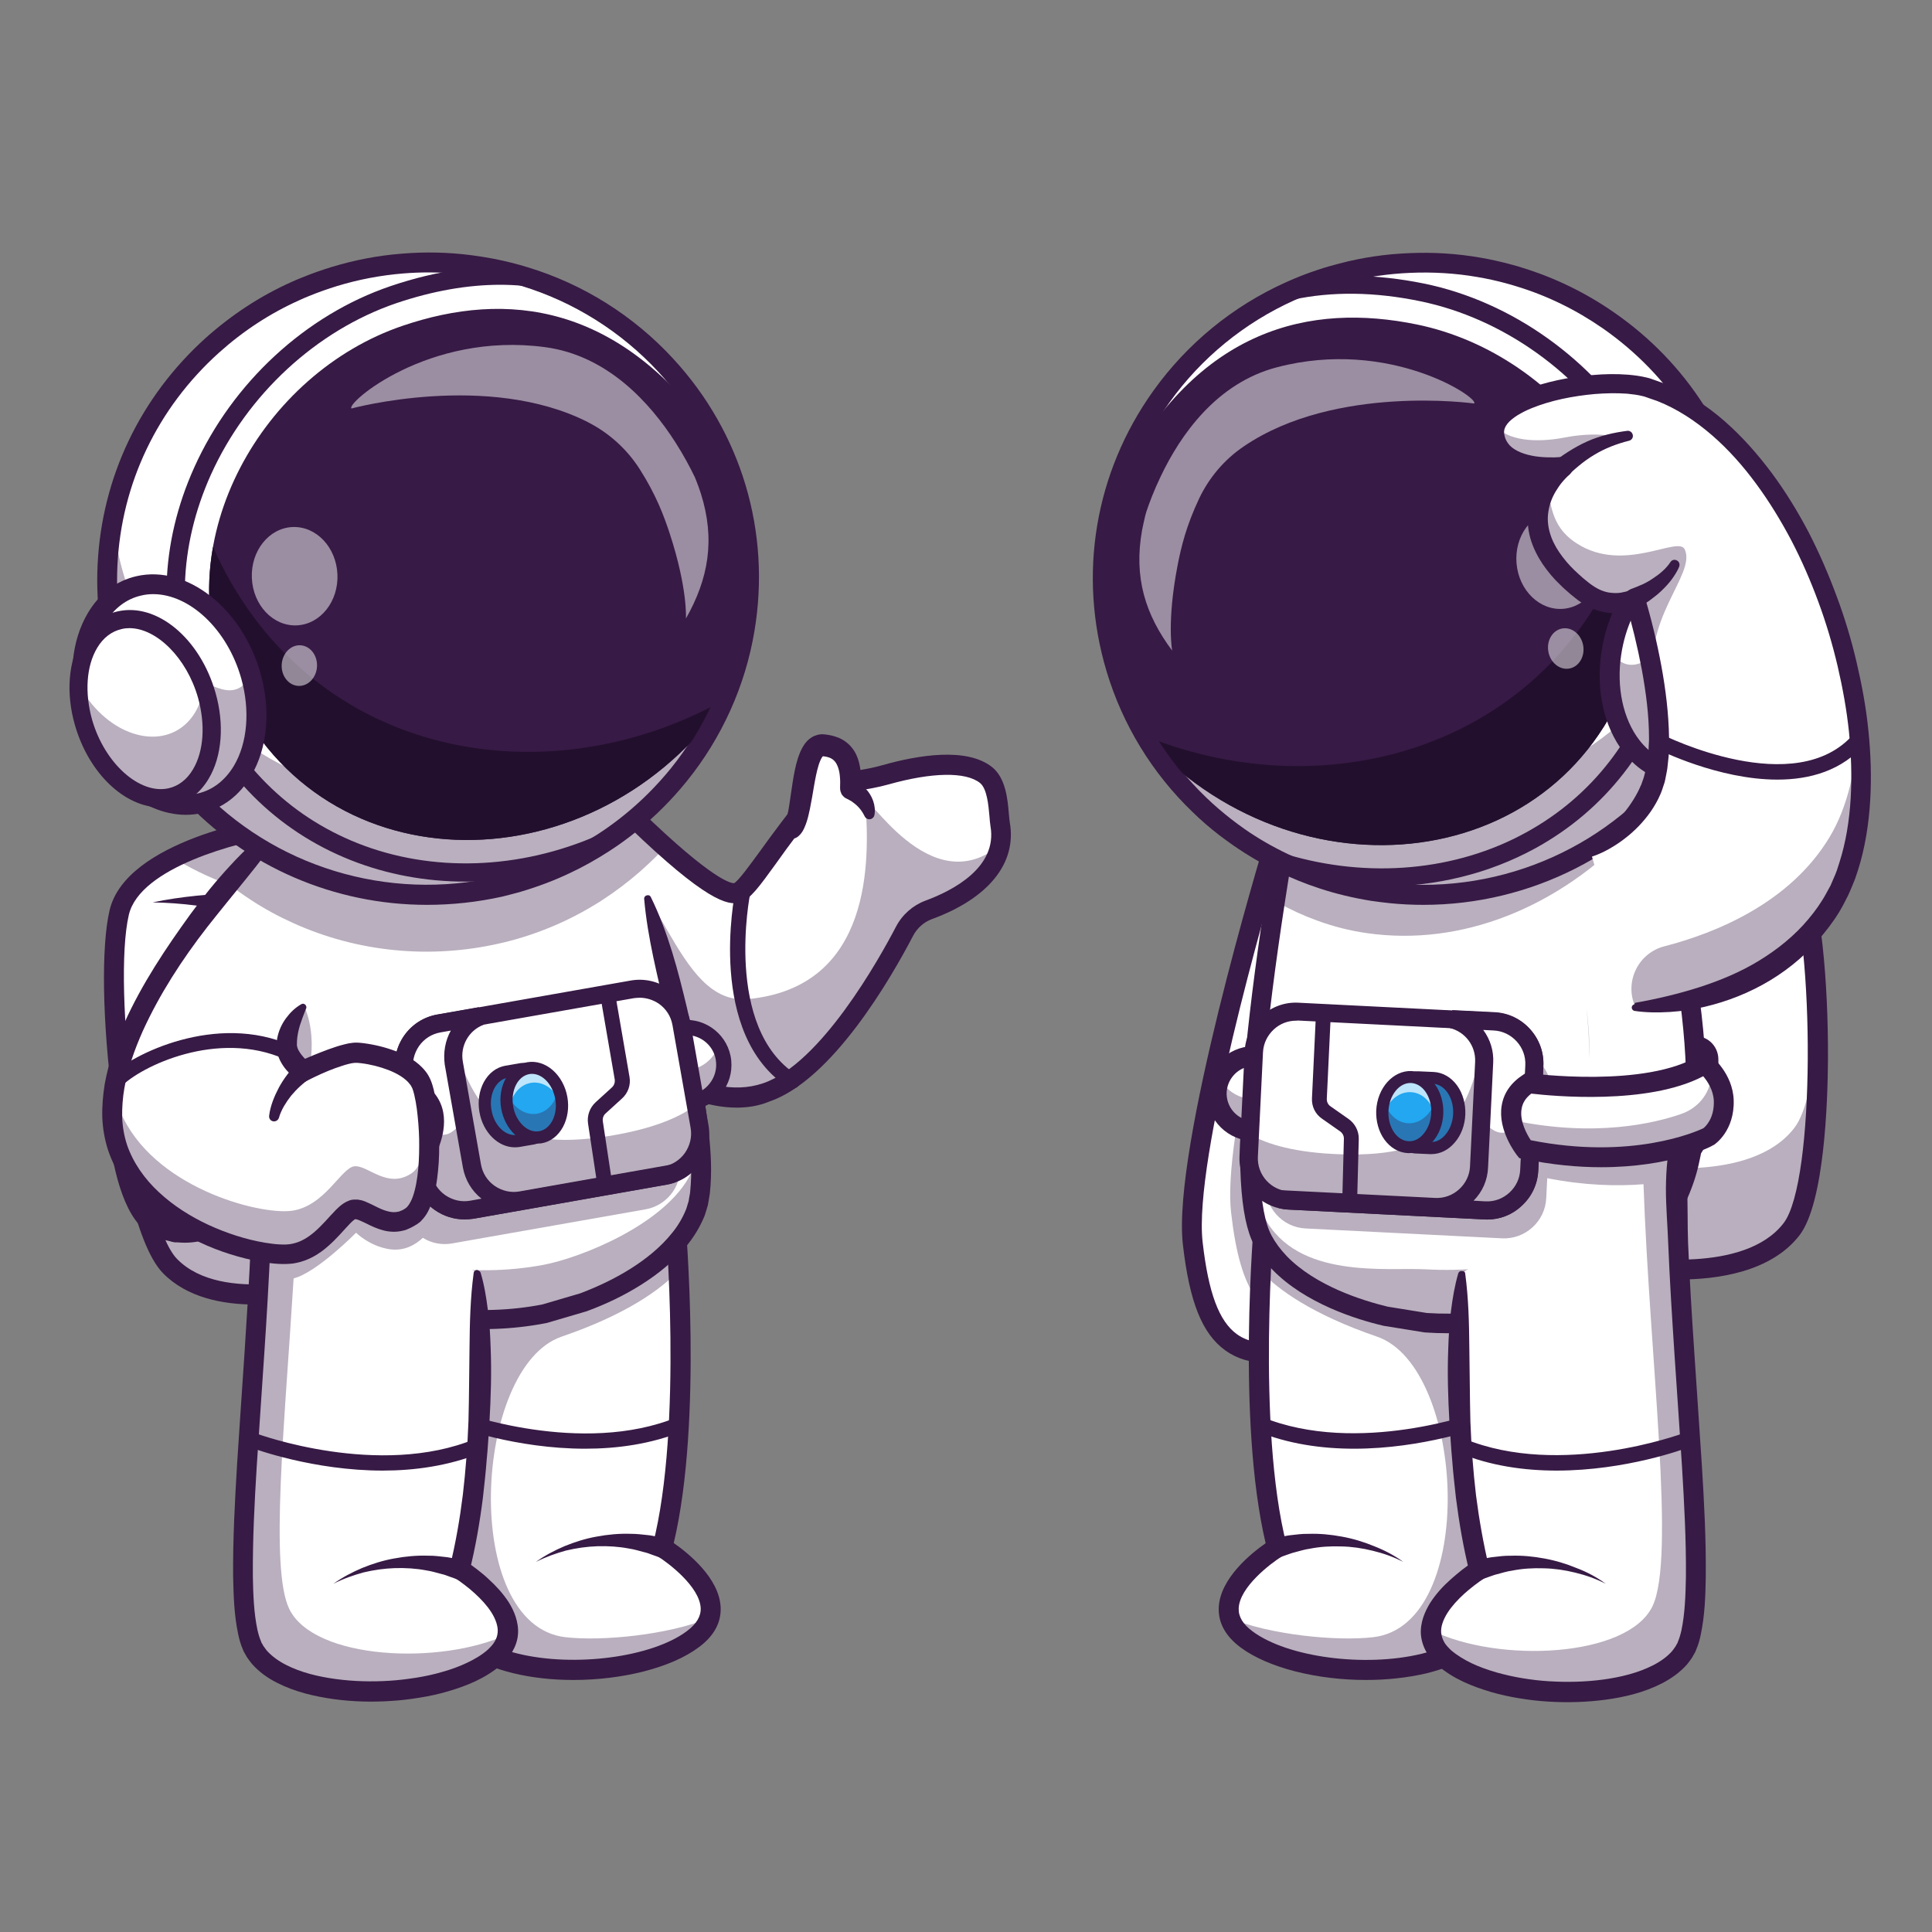 <?xml version="1.0" encoding="utf-8"?>
<!-- Generator: Adobe Illustrator 27.0.0, SVG Export Plug-In . SVG Version: 6.00 Build 0)  -->
<svg version="1.1" id="Layer_1" xmlns="http://www.w3.org/2000/svg" xmlns:xlink="http://www.w3.org/1999/xlink" x="0px" y="0px"
	 viewBox="0 0 4000 4000" style="enable-background:new 0 0 4000 4000;" xml:space="preserve">
<rect x="0" y="0" width="4000" height="4000" fill="#808080" stroke="none"/>
<style type="text/css">
	.st0{fill:#FFFFFF;}
	.st1{opacity:0.35;}
	.st2{fill:#371A45;}
	.st3{fill:#22A7F0;}
	.st4{opacity:0.7;}
	.st5{fill:#220F2D;}
	.st6{opacity:0.5;}
</style>
<g>
	<g>
		<g>
			<path class="st0" d="M2836.3,2494.5c0,0-25.8,148.6-83.3,237.3c-21.1,32.6-46.4,57-76,63.4c-143.8,30.4-188.5-56.9-207.4-221.4
				c-22.5-196.1,170.3-830,170.3-830l55.7,16.3l116.9,34.4L2836.3,2494.5z"/>
		</g>
		<g class="st1">
			<path class="st2" d="M2836.3,2494.5c0,0-25.8,148.6-83.3,237.3c-141.5,28.5-185.6-58.6-204.2-221.9
				c-17.6-153,96-572.8,146.7-749.6l116.9,34.4L2836.3,2494.5z"/>
		</g>
		<g>
			<path class="st2" d="M2625,2821.9c-34.9,0-63.8-8.6-88.1-26c-48-34.7-74.3-100.1-87.9-219.6c-22.6-198.1,163-812.1,170.9-838.4
				l5.9-19.7l206.2,61l24.7,716.8l-0.5,2.2c-4.9,29.6-54.2,291.8-175.5,317.4C2661.1,2819.6,2642.4,2821.9,2625,2821.9z
				 M2653.6,1769.5c-32,108-183.1,631.4-163.7,802c12,105.3,33.9,164.1,71.1,190.9c26,18.8,62.7,23.1,111.7,12.7
				c79-16.8,129.7-207.2,143.1-281.8l-23.6-682.9L2653.6,1769.5z"/>
		</g>
		<g>
			<path class="st0" d="M2617.8,2519.4c0,0-38.7,432.9,26,684.8c0,0-173.9,107.1-63.4,189.5c120.7,90.1,435.6,87.4,492-29
				c57.5-119.1-29.5-674-20.6-1067"/>
		</g>
		<g>
			<path class="st2" d="M2803.5,2999.4c-66.1,0-136.5-9.5-202.9-36.9c-7.9-3.2-11.7-12.5-8.6-20.4c3.2-7.9,12.5-11.7,20.4-8.6
				c199,81.9,449.9-10.2,452.4-11.1c8.1-3,17.2,1.1,20.1,9c3,8.1-0.9,17.2-9,20.1C3068.5,2954.8,2946.7,2999.4,2803.5,2999.4z"/>
		</g>
		<g>
			<path class="st2" d="M2905.4,3233.8c-20.1-10.4-41.5-17.9-63.2-23.1c-21.7-5.4-43.7-8.6-65.6-9c-22-0.7-43.7,0.5-65,4.8
				c-10.6,1.4-21.1,4.8-31.5,7.5c-4.9,1.1-10.2,3.2-15.2,4.9l-15.2,5.4l-1.4,0.5c-10.6,3.8-22.6-1.9-26.5-12.5
				c-3.8-10.6,1.9-22.6,12.5-26.5c0.9-0.5,2.1-0.7,3-0.9l17.6-3.5c5.9-1.1,11.6-2.5,17.6-3c12-1.4,23.8-3,35.5-2.7
				c23.8-0.9,47.3,1.4,70.2,5.7c22.8,4.1,45.3,10.9,66.5,19.7C2866.7,3209.7,2887,3220.3,2905.4,3233.8z"/>
		</g>
		<g class="st1">
			<path class="st2" d="M2545.1,3349.9c4.3,15.2,15.2,30.1,34.2,44.4c120.7,90.1,435.6,87.4,492-29c57.5-119.1-29.5-674-20.4-1067
				l-434,221.2c0,0-3.8,44.2-7,112.3c36,37.8,106,89.2,241.1,135.6c183.1,62.7,209.4,596.4-7.5,622.2
				C2767.2,3398.5,2629.6,3384.9,2545.1,3349.9z"/>
		</g>
		<g>
			<path class="st2" d="M2828.2,3478.2c-100.6,0-202.4-24.7-259.9-67.5c-31.2-23.3-46.4-51.2-45-82.7
				c2.7-60.5,68.1-112.8,97.1-132.9c-60-254.1-24.7-660.2-23.3-677.6c0.9-11.4,11.1-19.7,22.5-18.8c11.6,0.9,19.7,11.1,18.8,22.5
				c-0.5,4.3-37.6,432,25.5,678.1l3.8,14.7l-13,7.9c-24.4,15.2-88.4,64-90.1,108c-0.7,17.2,8.6,32.8,28.5,47.5
				c72.2,53.9,232.5,75.1,350.1,46.6c57-14.1,96.5-38,110.9-67.9c30.6-63.7,15.7-281.8-0.5-513.2c-12.2-176.8-26-377-22.2-545.2
				c0.2-11.6,9.7-20.4,21.1-20.1c11.6,0.2,20.4,9.5,20.1,21.1c-3.8,166.2,10,365.6,22.2,541.6c17.9,257.2,31.7,460.8-3.6,534.1
				c-20.1,41.7-68.1,72.9-138.1,90.1C2913.9,3473.6,2871.1,3478.2,2828.2,3478.2z"/>
		</g>
		<g>
			<path class="st0" d="M2071.2,1748.7c-12.5,75.9-99.3,118.2-148.3,136.4c-21.5,7.9-39.4,23.8-50,44.4
				c-43.2,82.9-162.5,292.1-287,333.9c-52.9,17.9-106.4,9-151.9-8.9c-74.3-29-128.3-81.7-128.3-81.7l-71.1-301.1l-39-165.2
				l-41.5-175c0,0,58.9,64.8,130.8,136.1c29.6,29.5,61.3,59.7,91.9,87.1c65,58.2,125.2,103,149.7,95.5c26-7.9,74-99,165.1-203.7
				c22.8-26,81.9-23.6,142.2-40.5c95.5-26.9,170.9-28.1,207.4,0.5c28.1,22,25.5,80,29.6,102.5
				C2073.6,1722.5,2073.6,1736.1,2071.2,1748.7z"/>
		</g>
		<g class="st1">
			<path class="st2" d="M2071.2,1748.7c-12.5,75.9-99.3,118.2-148.3,136.4c-21.5,7.9-39.4,23.8-50,44.4
				c-43.2,82.9-162.5,292.1-287,333.9c-139.2,47.1-280.2-90.6-280.2-90.6L1195.6,1706c175,84,200.1,377.8,354.3,362.4
				c257.4-25.5,250.4-289.6,241.9-406.2C1789.2,1626.9,1924.2,1872.8,2071.2,1748.7z"/>
		</g>
		<g>
			<path class="st2" d="M1525.2,2293.2c-122.9,0-228.7-101.2-233.6-106.4c-8.1-7.9-8.4-21.1-0.5-29.2c7.9-8.1,21.1-8.4,29.2-0.5
				c1.4,1.4,133.8,128.1,259.3,85.8c119.8-40.4,240.9-258.1,275.3-324c13.1-25.2,34.9-44.4,61.1-54.2
				c56.9-20.9,149.4-68.9,134.7-154c-0.9-5.9-1.6-13.1-2.2-21.2c-1.9-21.2-4.8-57-19.7-68.6c-29.6-23.3-99-22.2-189.3,3.2
				c-22.5,6.3-45,10-64.8,13.1c-29.6,4.9-57.7,9.5-67.5,20.9c-41.8,48-74.3,92.8-100.1,129.1c-34.7,48-53.9,74.7-74.5,81.1
				c-25.5,7.9-72.9-4.6-230.8-156.8c-84.4-81.7-162.1-166.8-163.3-167.8c-7.7-8.4-7-21.5,1.4-29c8.4-7.7,21.5-7,29,1.4
				c0.7,0.9,75.4,82.9,157.6,162.1c151.3,146.7,188.4,150.8,193.4,150.3c9-4.8,32.3-37.1,53.2-65.6c26.5-36.6,59.4-82.4,102.3-132
				c19.7-22.5,52.9-27.9,91.9-34.4c19.7-3.2,39.9-6.5,60.5-12.5c74-20.9,173.4-37.1,225.7,3.8c29,22.6,32.8,67.9,35.3,97.9
				c0.7,6.8,1.1,13.3,1.9,17.4c14.7,83.8-43.9,156.7-161,199.7c-16.8,6.2-30.6,18.4-39,34.2c-46.2,88.7-167.9,299.7-298.6,343.9
				C1570,2290,1547.4,2293.2,1525.2,2293.2z"/>
		</g>
		<g>
			<path class="st0" d="M1468.6,3349.9c-4.3,15.2-15.2,30.1-34.2,44.4c-120.7,90.1-435.6,87.4-492-29
				c-57.5-119.1,29.5-674,20.4-1067l434,221.2c0,0,3.8,44.2,7,112.3c7,145.6,10.6,400.9-33.3,572.6
				C1371,3204.5,1490.2,3277.8,1468.6,3349.9z"/>
		</g>
		<g class="st1">
			<path class="st2" d="M1468.6,3349.9c-4.3,15.2-15.2,30.1-34.2,44.4c-120.7,90.1-435.6,87.4-492-29
				c-57.5-119.1,29.5-674,20.4-1067l434,221.2c0,0,3.8,44.2,7,112.3c-36,37.8-106,89.2-241.1,135.6
				c-183.1,62.7-209.4,596.4,7.5,622.2C1246.5,3398.5,1383.9,3384.9,1468.6,3349.9z"/>
		</g>
		<g>
			<path class="st2" d="M1187,3478.2c-43.1,0-85.6-4.6-124.8-14.1c-70.2-17.2-118-48.2-138.1-90.1c-35.3-73.3-21.5-276.7-3.6-534.1
				c12.2-176,26-375.1,22.2-541.6c-0.2-11.6,8.6-20.9,20.1-21.1c11.6-0.5,20.9,8.6,21.1,20.1c3.8,168.2-10,368.6-22.2,545.2
				c-16,231.4-31,449.9-0.5,513.2c14.3,29.9,53.9,54.2,110.9,67.9c117.5,28.8,278,7.5,350.1-46.6c19.9-14.9,29.2-30.6,28.5-47.5
				c-1.9-43.9-65.6-92.8-90.1-108l-13-7.9l3.8-14.7c63.2-245.9,26-673.7,25.5-678.1c-0.9-11.4,7.5-21.2,18.8-22.5
				c11.6-0.9,21.2,7.5,22.5,18.8c1.4,17.6,37.1,423.6-23.3,677.6c29,20.1,94.4,72.2,97.1,132.9c1.4,31.5-13.6,59.4-45,82.7
				C1389.4,3453.5,1287.4,3478.2,1187,3478.2z"/>
		</g>
		<g>
			<path class="st2" d="M1211.4,2999.4c-143.5,0-265.1-44.8-272.3-47.5c-8.1-3-12.2-12-9-20.1c3-8.1,12-12.2,20.1-9
				c2.5,0.9,253.6,93,452.4,11.1c7.9-3.2,17.2,0.5,20.4,8.6c3.2,7.9-0.5,17.2-8.6,20.4C1348.1,2989.9,1277.6,2999.4,1211.4,2999.4z"
				/>
		</g>
		<g>
			<path class="st2" d="M1109.5,3233.8c18.4-13.3,38.7-23.9,59.7-32.8c21.2-8.6,43.4-15.7,66.5-19.7c22.8-4.3,46.6-6.5,70.2-5.7
				c12,0,23.8,1.4,35.5,2.7c5.9,0.5,11.7,1.9,17.6,3l17.6,3.5c11.4,2.2,18.5,13.1,16.3,24.2c-2.2,11.4-13.1,18.5-24.2,16.3
				c-0.9-0.2-2.1-0.5-3-0.7l-1.6-0.7l-15.2-5.4c-4.9-1.9-10-3.8-15.2-4.9c-10.4-2.7-20.6-5.9-31.5-7.5c-21.2-4.1-43.1-5.4-65-4.8
				c-22,0.7-43.9,3.8-65.6,9C1151.2,3216,1129.7,3223.5,1109.5,3233.8z"/>
		</g>
		<g>
			<path class="st0" d="M352,2621.5c103.9,105.5,331.2,36.3,331.2,36.3l-95.5-787.4l-19.2-158.9c0,0-132.2,19.9-228,74.3
				c-46.2,26-83.5,60-93.9,103.7C211.2,2040.5,266.8,2535.1,352,2621.5z"/>
		</g>
		<g class="st1">
			<path class="st2" d="M247.5,2222.7c18.4,173,56.9,350.2,104.6,398.9c103.9,105.5,331.2,36.3,331.2,36.3l-114.8-946.3
				c0,0-2.5,0.5-7,1.1l89.7,737.8c0,0-227.5,69.1-331.2-36.3C291.5,2385.8,266.8,2313,247.5,2222.7z"/>
		</g>
		<g>
			<path class="st2" d="M528.2,2700.9c-67.3,0-141-14.3-190.6-64.8c-59.7-60.7-92.4-267.6-103.9-353.7
				c-22-166.8-24.4-322.8-6.8-397.8c34.2-145.9,326.5-191.5,338.7-193.4c11.4-1.9,21.7,5.9,23.3,17.2c1.9,11.4-5.9,21.7-17.2,23.3
				c-77,11.6-281.6,63.7-304.9,162.1c-34.7,147.6,23.3,635.2,100.1,713.1c93.8,95.3,308.6,31.5,310.6,31c10.9-3.5,22.5,3,25.8,13.8
				c3.2,10.9-3,22.5-13.8,25.8C684.2,2679.2,611,2700.9,528.2,2700.9z"/>
		</g>
		<g>
			<path class="st0" d="M273.5,2293.2l160-7.9c14.3-0.7,27.1,8.4,31.5,22c15.7,50,45.5,167.3,0.7,212.9
				c-37.1,37.8-104.6,42.3-148.3,14.1c-48.6-31.7-67.5-148.3-73.8-206.2C241.8,2309.8,255.1,2294,273.5,2293.2z"/>
		</g>
		<g class="st1">
			<path class="st2" d="M465,2307.3c15.7,50,45.5,167.3,0.7,212.9c-37.1,37.8-104.6,42.3-148.3,14.1
				c-29.6-19.7-48.5-71.1-59.7-121.3c10.4,24.4,23.9,43.9,39.9,55.7c89.7,67.7,137.8-31.2,137.8-31.2s13.1,20.9,21.5,21.2
				c35,0.9,14.7-106.1,2.7-161.2C461.8,2300,463.6,2303.5,465,2307.3z"/>
		</g>
		<g>
			<path class="st2" d="M382.3,2572.9c-26.9,0-53.7-7-76.3-21.7c-52.1-33.9-73.8-139.1-83-221.2c-1.6-14.3,3-28.5,12.2-39.4
				c9.3-10.9,22.8-17.6,37.1-18.4l0,0l160-7.9c23.8-1.4,45,13.8,52.1,36.4c20.4,65,46.6,181.8-4.3,233.5
				C455.5,2559.9,419,2572.9,382.3,2572.9z M274.4,2313.6c-4.1,0.2-6.5,2.5-7.9,3.8c-1.4,1.4-3,4.1-2.5,8.1
				c11.4,100.6,35.3,172,64.5,191.3c36.6,23.9,92.8,18.8,122-11.1c25.3-25.8,23.3-99.3-5.9-192.5c-1.4-4.8-5.9-7.7-10.6-7.5
				L274.4,2313.6z"/>
		</g>
		<g>
			<path class="st2" d="M428.7,2344.2c2.1,18.1,5.9,37.4,8.4,56.9c2.7,19.7,4.3,39.9,3.2,60.7c-1.4,20.6-5.9,42.8-17.4,62.9
				c-5.9,10-13.3,19.2-22.5,26.9c-8.9,7.7-18.8,13.8-29.2,18.5c-10.4,4.8-22.5,0.2-27.4-10c-4.8-10.4-0.2-22.5,10-27.4
				c0.5-0.2,1.1-0.5,1.6-0.7c14.9-5.4,27.6-14.1,36.4-26.9c9-12.7,14.3-29,16.8-46.6c2.5-17.6,2.7-36.3,1.9-55
				c-0.9-18.8-3.2-37.8-3.6-58.2c-0.2-5.9,4.8-11.1,10.6-11.1c5.9-0.2,10.4,4.1,11.1,9.5L428.7,2344.2z"/>
		</g>
		<g>
			<path class="st2" d="M316.1,1868.3c29.6-6.3,59.7-10.6,90.6-13.8c15.2-1.6,30.6-2.7,45.9-3.5c15.4-0.9,31-0.9,46.6-0.9
				c11.6,0.2,20.6,9.5,20.6,20.9c-0.2,11.6-9.5,20.6-20.9,20.6c-1.4,0-3.2-0.2-4.6-0.5l-0.5-0.2c-14.3-3.5-28.8-6.5-43.4-9.3
				c-14.7-2.7-29.5-4.9-44.4-6.8C376.3,1871,346.3,1868.8,316.1,1868.3z"/>
		</g>
		<g class="st1">
			<path class="st2" d="M369,1782.3c76,44.4,160.3,73.2,247.3,84.6L597,1708C596.8,1708,464.5,1728,369,1782.3z"/>
		</g>
		<g class="st1">
			<path class="st2" d="M1034.1,2514.6c2.7,8.6,5.4,17.4,7.9,26C1039.8,2532.1,1037.1,2523.5,1034.1,2514.6z"/>
		</g>
		<g>
			<path class="st0" d="M1440.6,2508.1c-48.6,126.6-234.6,196.1-313.5,211.5c-17.9,3.5-35,6.2-52.1,7.9
				c-128,14.3-228-12.7-265.3-24.2c-70.6-21.5-133.1-60-182.7-113.4c-4.6-4.9-8.9-9.7-13.1-14.9c-3.8-4.3-7.5-9-11.1-13.6
				c-16-21.1-30.6-44.2-43.1-68.9c-0.7-1.4-1.4-2.5-1.9-3.8c-19.5-40.4-34.2-93.3-43.7-157.1c-14.7-96.9-17.6-218.7-6.5-357.2
				c3-36.3,6.5-73.5,11.6-111.8c0.2-1.4,0.5-3,0.5-4.3s0.5-2.7,0.5-4.3c3.5-26.5,7.3-53.4,11.6-80.8c0.7-4.1,1.4-8.4,2.1-12.5
				c13.1-81.1,30.1-165.7,51.6-252.8l615.9-110.3c30.6,94.9,58.9,184.7,84,269.4c12.7,42.6,24.9,83.5,36.3,123.1
				c1.4,4.8,2.7,9.5,4.1,14.3c3.5,12.2,6.8,23.9,10.4,36c1.4,4.9,2.7,9.7,4.1,14.4c44.4,158.4,76.3,292.7,94.6,399.2
				C1455.3,2376.5,1458,2462.8,1440.6,2508.1z"/>
		</g>
		<g class="st1">
			<path class="st2" d="M644.3,2185.9c-7.9,90.8-21.5,269.4-30.6,389.2c-3.8-4.3-7.5-9-11.1-13.6c-16-21.1-30.6-44.2-43.1-68.9
				c-0.7-1.4-1.4-2.5-1.9-3.8c-19.5-40.4-34.2-93.3-43.7-157.1c-14.7-96.9-17.6-218.7-6.5-357.2
				C548.5,1988.9,657.1,2040.8,644.3,2185.9z"/>
		</g>
		<g class="st1">
			<path class="st2" d="M559.9,2492.6c52.1,104.6,141.5,177.7,250,210.5c42.3,12.7,164.9,46.1,317.4,16
				c79-15.4,264.9-84.6,313.3-211.5c15.2-39.4,14.9-109.3,0.9-206.9c5.7,58.4,2.2,101.7-10.6,128.1
				c-51.3,105.3-229.1,176-308.1,190.4c-152.8,27.9-283.4-6.2-325.4-15.8c-107.6-24.7-194.7-82.9-244.6-167.8
				c-20.9-35.3-35.3-83.8-43.4-143.1C518.4,2376.2,535.6,2444.3,559.9,2492.6z"/>
		</g>
		<g class="st1">
			<path class="st2" d="M1395.3,2068.2c21.2,89.5,37.1,167.3,46.2,232.5C1435.5,2239.6,1420,2161.7,1395.3,2068.2z"/>
		</g>
		<g class="st1">
			<path class="st2" d="M509.2,2292.7c-4.1-35.3-6.5-73.3-7.5-113.9C501.9,2220.1,504.4,2258.3,509.2,2292.7z"/>
		</g>
		<g>
			<path class="st2" d="M1347.3,1856.9c36.3,74,56.6,152.8,75.4,231.6c9,39.9,17,79.5,24.2,119.8c7.5,40.1,13.8,80.3,18.8,121.2
				c4.8,40.7,8.4,81.9,5.4,124.8l-1.4,16c-0.7,5.4-1.9,10.9-2.7,16.3l-1.4,8.4l-2.5,8.4c-1.9,5.4-3.2,11.6-5.4,16.3
				c-8.6,20.6-20.4,39.9-33.9,56.9c-27.4,34.2-61.1,61-96.6,83.5c-35.8,22.5-73.5,40.4-112.8,54.8l-0.7,0.2l-0.7,0.2l-80.3,23.6
				l-0.9,0.2l-0.9,0.2c-70,13.6-141.9,16-212.6,7.5c-35.3-4.3-70.2-11.1-104.6-21.1c-17-4.9-34.2-10.9-51.2-17.6
				c-16.8-7-33.1-14.7-48.6-23.8c-31.5-17.9-61-39.6-86.7-65c-26-25.3-48.9-53.7-67.5-84.6l-7-11.6c-2.2-3.8-4.3-7.9-6.3-12
				c-4.3-7.9-8.1-16.3-12-24.4c-7-16.8-13.6-33.7-18.4-51c-10.4-34.2-17.2-69.1-22.5-103.9c-10.2-69.7-13.3-139.9-13-209.6
				c0.5-69.7,4.9-139.4,12-208.5c3.5-34.7,7.9-69.1,12.7-103.4c4.8-34.4,10.6-68.6,15.8-103c5.4-34.2,11.4-68.6,20.4-102
				c8.6-33.7,19.7-66.8,37.1-98.2c1.9-3.5,6.3-4.8,9.5-3c2.2,1.4,3.6,3.5,3.6,5.9v0.2c0.7,17.9-0.7,35-2.2,52.6
				c-1.6,17.2-4.3,34.2-7,51.2c-1.4,8.6-3,16.8-4.3,25.3c-1.4,8.6-3.2,16.8-4.8,25.3l-10.4,50.5c-6.8,33.6-12.2,67.5-16.8,101.4
				c-4.9,33.9-9,67.9-12.5,101.9c-7,68.1-11.6,136.5-11.7,204.7c-0.5,68.1,2.7,136.5,12.5,203.4c4.9,33.3,11.6,66.4,21.2,98.2
				c4.6,16,10.4,31.5,16.8,46.4c3.5,7.3,6.5,14.7,10.6,22c2.1,3.6,3.8,7.3,5.9,10.9l6.3,10.4c16.8,28.1,37.6,53.9,61,76.8
				c23.3,22.8,49.9,42.6,78.4,58.9c14.3,8.4,29,15.2,44.2,21.7c15.2,6.2,30.6,11.6,46.6,16c32.2,9,65,15.7,98.2,19.7
				c66.4,8.1,134,5.9,199.7-6.8l-1.9,0.5l80.3-23.6l-1.4,0.5c36.6-13.8,72.2-30.6,105-51.2c32.6-20.6,62.9-45,86.3-74.3
				c11.7-14.3,21.2-30.4,28.1-46.9c1.9-4.3,2.7-8.4,4.1-12.5l1.9-6.2l1.1-6.8c0.7-4.6,1.9-8.9,2.2-13.6l1.1-14.3
				c2.7-37.8-0.7-77.9-5.4-117.1c-9-79-27.1-157.6-45.5-235.7c-17.6-78.6-38.3-156.2-45.5-238.2c-0.5-3.8,2.5-7.3,6.3-7.7
				C1343.5,1852.8,1345.9,1854.4,1347.3,1856.9z"/>
		</g>
		<g>
			<path class="st0" d="M988.2,2636c0,0,28.5,361.3-36.4,613.8c0,0,173.9,107.1,63.4,189.5c-120.7,90.1-435.6,87.4-492-29
				c-57.5-119.1,29.5-674,20.6-1067"/>
		</g>
		<g class="st1">
			<path class="st2" d="M1336.4,2503.8l-400.5,70.6c-21.7,3.8-42.8-0.7-60.5-11.6c-15.2,14.3-39.4,29-71.8,23.1
				c-40.4-7.3-66.4-33.7-66.4-33.7s-80.8,82.2-129.3,94.6c-18.8,304.9-49.4,601.1-9,684.4c51,105.3,313.8,117.5,452.6,52.1
				c-1.9,18.8-12.5,37.8-36.3,55.7c-120.7,90.1-435.6,87.4-492-29c-57.5-119.1,29.5-674,20.6-1067l75.4,49.6v0.2
				c45,0.7,126.6,2.2,196.3,3.6l-18.8-106.4c-7.3-41.5,16.3-81.7,54.2-96.5c5.2-2.2,11.1-3.8,16.8-4.8l400.3-70.6
				c47.5-8.4,93,23.6,101.4,70.8l29.6,168.7l7.9,44.4C1415.9,2450,1383.7,2495.6,1336.4,2503.8z"/>
		</g>
		<g>
			<path class="st2" d="M995.2,2635.3c7.5,25.3,11.6,51.2,14.9,77c3.5,25.8,4.8,51.6,5.7,77.4c2.1,51.6,0.5,103.7-2.5,155.4
				c-1.9,26-3,51.6-5.7,77.6c-1.9,26-4.9,51.6-7.7,77.4c-6.5,51.6-15.4,103.3-28.1,154.1l-9-22.6c9.3,5.9,17.2,11.6,25.3,17.9
				c7.9,6.2,16,12.7,23.3,19.7c15.2,13.8,29.5,29.2,41.5,47.5c5.9,9.3,11.1,19.5,14.7,30.6c3.6,11.1,5.9,23.8,4.8,36.4
				c-0.9,12.7-5.4,25.2-11.6,35.8c-5.9,10.9-14.3,19.2-22.5,26.9c-33.7,28.8-71.9,43.9-110.7,55.3c-19.2,5.7-39,10-58.6,13.1
				c-19.7,3.2-39.4,5.7-59.4,6.8c-39.6,2.7-79.5,1.6-119.1-3.8c-39.6-5.7-79.5-14.7-117.1-33.9c-18.8-9.5-36.9-22-52.1-39.4
				c-3.6-4.6-7-9-10.4-14.1l-4.3-7.7l-2.2-3.8l-1.6-4.1c-4.8-10.6-7.5-21.2-9.7-31.5c-8.6-40.7-9.5-80-10.4-118.8
				c-0.7-78.1,3.5-155.1,8.1-232.1c4.8-77,10.4-153.5,15.4-230.3c4.9-76.8,10-153.3,13.1-229.8c1.9-38.3,0.5-76.5,2.2-114.8
				c1.6-38.3,4.3-76.3,14.7-114.8l0,0c0.9-3.8,4.9-5.9,8.6-4.9c2.2,0.7,4.3,2.5,4.9,4.8c12,38.3,14.7,77.2,15.2,115.9
				c0.5,38.7-3.2,77.2-4.8,115.7c-3.5,77.2-7.9,154-13.1,230.9c-4.9,76.8-10.6,153.5-15.4,230c-4.8,76.5-8.6,153-8.1,228.9
				c0.7,37.8,2.1,75.9,9.5,110.4c1.9,8.4,4.3,16.8,7.3,23.6l0.9,2.7l1.4,2.2l2.7,4.9c2.2,3.2,4.6,6.2,6.8,9.3
				c10.4,11.7,24.2,21.7,39.6,29.6c31,16,67.3,24.7,103.7,29.6c36.6,4.9,73.8,5.9,111.2,3.5c18.5-1.1,37.1-3.5,55.3-6.3
				c18.4-3,36.3-6.8,53.9-12c17.6-4.9,34.9-11.1,51-18.8c16-7.5,31.5-16.8,43.4-27.4c5.4-5.4,11.1-11.1,14.3-17.2
				c3.5-5.9,5.4-12.2,5.9-18.5c1.1-12.7-4.3-27.6-13.1-41.5c-9-14.1-21.1-27.1-34.2-39.1c-6.5-5.9-13.6-12-20.9-17.4
				c-7-5.4-14.9-11.1-21.7-15.4l-12.7-8.1l3.6-14.4c12-48.6,20.6-98.7,26.9-149.2c5.9-50.5,9.7-101.2,11.6-152.1
				c1.4-51,1.4-101.9,2.2-153c0.5-51.2,1.6-102,8.6-154l0,0c0.5-3.8,4.1-6.5,7.9-5.9C992.3,2630.9,994.5,2632.8,995.2,2635.3z"/>
		</g>
		<g>
			<path class="st2" d="M792.4,3044.7c-143.5,0-265.1-44.8-272.3-47.5c-8.1-3-12.2-12-9-20.1c3-8.1,12-12.2,20.1-9
				c2.5,0.9,253.6,93,452.4,11.1c7.9-3.2,17.2,0.5,20.4,8.6c3.2,7.9-0.5,17.2-8.6,20.4C928.8,3035,858.3,3044.7,792.4,3044.7z"/>
		</g>
		<g>
			<ellipse class="st0" cx="1421.1" cy="2204.9" rx="77.9" ry="77.9"/>
		</g>
		<g class="st1">
			<path class="st2" d="M1498.3,2197.5c4.1,42.8-26.9,80.8-69.7,84.9s-80.8-26.9-84.9-70c-1.1-11.7,0.5-23.3,4.3-33.7
				c15.2,24.9,43.4,40.5,74.3,37.4c30.8-3,55.7-23.8,65.6-51.2C1493.5,2174.7,1497.1,2185.5,1498.3,2197.5z"/>
		</g>
		<g>
			<path class="st2" d="M1420.8,2298.4c-47.5,0-88.4-36.3-92.8-84.4c-4.9-51.2,32.6-97.1,84-102c51.2-4.9,97.1,32.6,102,84
				c2.2,24.9-4.9,49.1-20.9,68.4c-15.8,19.2-38.3,31.2-63.2,33.7C1427,2298.2,1424,2298.4,1420.8,2298.4z M1421.1,2142.9
				c-2.1,0-4.1,0.2-6.2,0.2c-34.2,3.5-59.1,33.7-55.7,67.7c3.5,34.2,33.7,59.1,67.7,55.7c16.5-1.6,31.5-9.5,41.8-22.5
				c10.4-12.7,15.4-29,13.8-45.5C1479.7,2166.9,1452.5,2142.9,1421.1,2142.9z"/>
		</g>
		<g>
			<g class="st1">
				<path class="st2" d="M1433,2274.9c-23.9-84.9-36.3-164.9-41.5-237c6.8,41,16,84,28.8,128.1c14.4,51.8,23.9,106.9,25.8,161.6
					C1442.2,2310.3,1437.9,2292.4,1433,2274.9z"/>
			</g>
			<g>
				<path class="st0" d="M1377.4,2433.7l-400.5,70.6c-47.3,8.4-93-23.6-101.4-71.1l-37.6-213c-7.5-41.5,16.3-81.7,54.2-96.5
					c5.4-2.2,11.1-3.8,16.8-4.8l400.5-70.6c47.5-8.4,93,23.6,101.4,71.1l29.6,168.7l7.9,44.4
					C1456.9,2379.7,1424.7,2425.3,1377.4,2433.7z"/>
			</g>
			<g class="st1">
				<path class="st2" d="M1377.4,2433.7l-400.5,70.6c-47.3,8.4-93-23.6-101.4-71.1l-37.6-213c-7.5-41.5,16.3-81.7,54.2-96.5
					c25.3,11.1,41.5,18.1,41.5,18.1c49.9,167.8,113.4,244.3,326.5,210.3c91.9-14.7,147.3-39,180.4-64l7.9,44.4
					C1456.9,2379.7,1424.7,2425.3,1377.4,2433.7z"/>
			</g>
			<g>
				<path class="st2" d="M961.7,2524.6c-21.5,0-42.8-6.5-61-19.2c-23.3-16.3-39-40.7-43.9-68.6l-37.6-213
					c-10.2-57.7,28.5-113,86.3-123.1l400.3-70.6c27.9-4.9,56.1,1.4,79.5,17.6c23.3,16.3,39,40.7,43.9,68.6l37.6,213
					c4.9,27.9-1.4,56.1-17.6,79.5c-16.3,23.3-40.7,39-68.6,43.9l-400.3,70.6C973.9,2524,967.8,2524.6,961.7,2524.6z M1324.3,2065.7
					c-4.1,0-7.9,0.5-12,0.9l-400.3,70.6c-37.4,6.5-62.4,42.3-55.7,79.7l37.6,213c6.5,37.4,42.3,62.3,79.7,55.7l0,0l400.3-70.6
					c18.1-3.2,33.7-13.1,44.4-28.3c10.4-15.2,14.7-33.3,11.6-51.3l-37.6-213c-3.2-18.1-13.1-33.7-28.3-44.4
					C1352,2070,1338.4,2065.7,1324.3,2065.7z"/>
			</g>
			<g>
				<path class="st0" d="M1392.9,2429.3c-4.9,2.1-10.4,3.5-15.8,4.3l-400.5,70.6c-34.7,6.2-68.6-9.5-87.1-36.9
					c-6.8-10-11.7-21.5-14.1-34.2l-16.8-94.6l-5.4-31.2l-15.4-87.1c-8.4-47.5,23.6-93,71.1-101.4l86.5-15.2
					c-38.7,14.4-62.7,55.3-55.3,96.9l20.4,115.3l17.2,98c8.4,47.3,54.2,79.5,101.4,71.1L1392.9,2429.3z"/>
			</g>
			<g class="st1">
				<path class="st2" d="M1392.9,2429.3c-4.9,2.1-10.4,3.5-15.8,4.3l-400.5,70.6c-47.3,8.4-93-23.6-101.4-71.1L853,2307.1
					c14.1,20.4,37.1,44.5,66.4,42.3c16-1.4,29.6-15.4,40.7-34.2l17.2,98c8.4,47.3,54.2,79.5,101.4,71.1L1392.9,2429.3z"/>
			</g>
			<g>
				<path class="st2" d="M961.4,2524.6c-21.5,0-42.6-6.5-61-19.2c-23.3-16.3-39-40.7-43.9-68.6l-37.6-213
					c-4.9-27.9,1.4-56.1,17.6-79.5c16.3-23.3,40.7-39,68.6-43.9l86.5-15.2l10,36.3c-31,11.6-49.1,43.7-43.4,76.3l37.6,213
					c3.2,18.1,13.1,33.7,28.3,44.4c15.2,10.4,33.3,14.7,51.2,11.6l314-55.5l10.2,36c-6.3,2.5-13,4.3-19.5,5.4l-400.3,70.6
					C973.9,2524,967.8,2524.6,961.4,2524.6z M933.4,2133.7l-21.5,3.8c-18.1,3.2-33.7,13.1-44.4,28.3c-10.4,15.2-14.7,33.3-11.6,51.2
					l37.6,213c3.2,18.1,13.1,33.7,28.3,44.4c15.2,10.4,33.3,14.7,51.2,11.6l23.9-4.3c-20.4-16-33.9-39-38.5-64.5l-37.6-213
					C917.4,2179.1,921.8,2154.4,933.4,2133.7z"/>
			</g>
			<g>
				<path class="st3" d="M1117,2281c1.4,7.9,1.1,73.3,1.1,73.3s-20.1,3.5-45,7.7c-31,5.2-61.6-22.5-68.1-62.1
					c-6.8-39.4,13-75.9,43.9-81.1c20.9-3.5,45-7.7,45-7.7S1114.9,2268.3,1117,2281z"/>
			</g>
			<g class="st1">
				<path class="st2" d="M1117,2281c1.4,7.9,1.1,73.3,1.1,73.3s-20.1,3.5-45,7.7c-31,5.2-61.6-22.5-68.1-62.1
					c-6.8-39.4,13-75.9,43.9-81.1c20.9-3.5,45-7.7,45-7.7S1114.9,2268.3,1117,2281z"/>
			</g>
			<g>
				<path class="st2" d="M1065.8,2375.4c-34.2,0-65.9-30.6-73.2-73.2c-3.8-22-0.5-43.7,9-61.6c10.2-18.8,26-31,45-34.2l31.5-5.4
					c14.1-2.2,27.4,5.4,32.2,18.8c11.6,31.5,17.9,51.2,19.2,58.9c0.5,2.1,1.4,7.5,1.4,61.8c0,14.3-10.2,26-24.2,28.8l-31.2,5.4
					C1072.2,2375.2,1069,2375.4,1065.8,2375.4z M1083.1,2226c-0.2,0-0.5,0-0.7,0l-31.5,5.4c-11.1,1.9-20.6,9.5-27.1,21.2
					c-6.8,13-9.3,29-6.3,45.3c5.4,32.6,29.6,55.9,53.7,51.6l31.2-5.4c1.9-0.5,3.2-2.1,3.2-3.8c0-37.8-0.5-54.3-0.9-57.5
					c-0.5-2.2-2.7-12.5-17.9-54.3C1085.9,2227.1,1084.6,2226,1083.1,2226z"/>
			</g>
			<g>
				
					<ellipse transform="matrix(0.986 -0.168 0.168 0.986 -368.3 218.615)" class="st3" cx="1106.4" cy="2283.5" rx="56.9" ry="72.7"/>
			</g>
			<g class="st4">
				<path class="st0" d="M1163.4,2288.9c-10.9-31.2-37.4-51.6-64.5-46.9c-26.9,4.6-45,32.3-45,65.4c-1.6-4.8-3-9.7-3.8-15.2
					c-6.8-39.4,13-75.9,43.7-81.1c31-5.2,61.6,22.5,68.1,62.1C1162.9,2278.8,1163.4,2284,1163.4,2288.9z"/>
			</g>
			<g class="st1">
				<path class="st2" d="M1118.1,2354.6c-31,5.2-61.6-22.5-68.1-62.1c-1.9-10-1.9-19.7-0.5-28.8c12,28.5,37.1,46.4,62.4,42.1
					c23.1-4.1,39.9-25.3,44.2-52.3c2.5,6.3,4.6,13,5.9,19.9C1168.9,2313,1149.1,2349.1,1118.1,2354.6z"/>
			</g>
			<g>
				<path class="st2" d="M1110.5,2367.8c-15.7,0-30.8-6.3-43.9-18.1c-14.9-13.6-25.2-33.1-29-55c-7.9-46.2,16.3-89.2,54.2-95.5
					c37.8-6.3,74.7,26,82.9,72.2c3.8,22,0.5,43.7-9,61.6c-10.2,18.8-26,31-45,34.2C1117,2367.3,1113.6,2367.8,1110.5,2367.8z
					 M1101.4,2223.3c-1.9,0-3.8,0.2-5.4,0.5c-23.9,4.1-39,33.9-33.6,66.5c2.7,16.3,10.4,30.8,21.2,40.7c10,9,21.5,13.1,32.6,11.1
					c11.1-1.9,20.6-9.5,27.1-21.2c6.8-13,9.3-29,6.3-45.3C1144.4,2245.5,1123.6,2223.3,1101.4,2223.3z"/>
			</g>
			<g>
				<path class="st2" d="M1252.4,2469.6c-7.5,0-14.3-5.4-15.2-13.1l-19.7-130.2c-2.5-16.3,3.5-33.1,15.7-44.2l33.6-30.6
					c4.8-4.3,6.8-10.6,5.9-16.8l-30.1-174.6c-1.4-8.4,4.1-16.3,12.7-17.9c8.4-1.4,16.3,4.1,17.9,12.7l30.1,174.6
					c3,16.8-3,33.6-15.7,45l-33.6,30.6c-4.8,4.1-6.8,10.4-5.9,16.5l19.7,130.2c1.4,8.4-4.6,16.3-13,17.6
					C1254,2469.6,1253.3,2469.6,1252.4,2469.6z"/>
			</g>
		</g>
		<g>
			<path class="st0" d="M487.6,2259.9c0,0-33.6,34.2-29.6,80.3c4.8,53.2,40.5,70.6,40.5,70.6s154,56.1,380.6-22
				c0,0,57.7-94.9-24.4-134.3C854.6,2254.7,613.3,2318.8,487.6,2259.9z"/>
		</g>
		<g class="st1">
			<path class="st2" d="M458,2340.4c4.8,53.2,40.5,70.5,40.5,70.5s154,56.1,380.6-22c0,0,18.8-31.5,19.7-65.4
				c-0.9,1.9-1.4,2.7-1.4,2.7c-165.5,57-292.3,42.6-348.7,30.6c-39-8.4-68.4-39.4-72.2-77.4c0-0.5-0.2-0.9-0.2-1.6
				c-0.2-0.9-0.2-1.9-0.2-2.7C466.7,2289.7,455.7,2313,458,2340.4z"/>
		</g>
		<g>
			<path class="st2" d="M642.4,2451.3c-91.7,0-147.2-19.7-151-21.1l-1.9-0.9c-1.9-0.9-46.4-23.3-52.1-87.1
				c-4.8-54.8,33.7-94.9,35.3-96.5l10.4-10.4l13.1,6.2c117.2,54.8,350.4-5.9,352.8-6.5l7.5-2.1l6.8,3.2c26.9,13,44.4,32.2,52.1,57.5
				c14.9,50-17.2,103.9-18.8,106.1l-3.8,6.3l-7,2.2C790.3,2441.3,707.2,2451.3,642.4,2451.3z M506.8,2392
				c15.2,4.9,156.8,47.1,358-19.9c7.5-14.9,17.9-43.9,11.1-67c-3.5-12-11.6-21.2-23.9-28.5c-42.1,10.4-236.5,54.2-357.7,8.6
				c-7.7,11.6-17.6,31-15.7,53.4C481.8,2374.6,502.4,2389.2,506.8,2392z"/>
		</g>
		<g>
			<path class="st2" d="M690.2,3279.1c18.4-13.3,38.7-23.9,59.7-32.8c21.2-8.6,43.4-15.7,66.5-19.7c22.8-4.3,46.6-6.5,70.2-5.7
				c12-0.2,23.8,1.4,35.5,2.7c5.9,0.5,11.7,1.9,17.6,3l17.6,3.5c11.4,2.2,18.5,13.1,16.3,24.2c-2.2,11.4-13.1,18.5-24.2,16.3
				c-0.9-0.2-2.1-0.5-3-0.7l-1.6-0.7l-15.2-5.4c-4.9-1.9-10-3.8-15.2-4.9c-10.4-2.7-20.6-5.9-31.5-7.5c-21.2-4.1-43.1-5.4-65-4.8
				c-22,0.7-43.9,3.8-65.6,9C731.9,3261.3,710.4,3268.6,690.2,3279.1z"/>
		</g>
		<g>
			<path class="st0" d="M852.6,2518.1c-50.5,34.7-91.7-17.4-119.1-14.1c-23.9,3-53.2,65-106.4,86c-7.5,3-15.7,4.9-23.9,6.2
				c-68.9,8.6-288.6-49.4-354.3-206.2c-70.2-167.8,102.5-415,224.3-560.3c22.5-26.9,43.4-50.2,60.5-69.1
				c28.8-31.5,47.5-49.6,47.5-49.6l25.2,199.3l22,173.6c0,0-35,36.3-34.7,80c0.2,29.2,33.7,53.2,33.7,53.2s81.3-39.6,111.8-38
				c30.6,1.4,114.4,18.4,133.8,65.2C892.2,2291.3,902.8,2483.4,852.6,2518.1z"/>
		</g>
		<g class="st1">
			<path class="st2" d="M852.6,2518.1c-50.5,34.7-91.7-17.4-119.1-14.1c-27.4,3.3-61.8,83.5-130.4,92.2
				c-68.9,8.6-288.6-49.4-354.3-206.2c-16.8-40.5-19.7-85.6-12.5-132.4c2.7,14.7,6.8,29.2,12.5,43.1
				c65.6,156.8,285.5,214.6,354.3,206.2c68.9-8.6,103-88.7,130.4-92.2c27.4-3.5,68.9,48.6,119.1,14.1c20.6-14.3,31-55.3,34.9-101.9
				C892.7,2400.3,886.3,2494.7,852.6,2518.1z"/>
		</g>
		<g>
			<path class="st2" d="M585.9,1716.1c-23.3,37.1-49.9,70.6-76.8,103.9c-26.9,33.3-53.9,66.1-80.2,99.6
				c-52.3,67.3-98.7,139.1-133.4,215.3c-17,38.3-31,77.6-38,118c-3.5,19.9-4.9,40.4-4.6,60c0.7,19.7,4.1,39.1,10.2,57.7
				c12.7,36.9,36.4,70.5,66.1,97.9c29.6,27.6,64.8,49.9,102,67.3c37.4,17.2,77.4,30.4,117.5,37.1c10,1.6,19.9,3,29.6,3.5
				c10,0.5,18.8,0.5,26.9-1.4c16.5-3.2,32.3-12.5,46.9-25.3c7.3-6.3,14.3-13.6,21.5-21.2c7-7.7,14.3-15.8,22.5-24.2
				c4.3-4.3,8.9-8.6,15.7-13.1c3.2-2.2,7.5-4.3,12.7-6.2c6.2-1.9,10.9-1.4,16-1.4c4.1,0.7,8.6,1.4,12,2.7l4.9,1.9l4.3,1.9
				c5.9,2.5,10.6,4.9,15.7,7.5c9.5,4.8,18.1,8.6,26,10.4c7.9,2.1,15.2,2.2,21.7,0.5c0.9-0.2,1.9-0.2,2.5-0.7l2.5-1.1
				c1.6-0.7,3.5-1.1,4.9-2.2l4.9-3c0.9-0.9,1.9-1.4,3-2.7c4.1-4.3,8.4-12,11.6-20.6c6.2-17.6,9.5-37.8,11.4-58.2
				c1.9-20.5,2.2-41.5,1.9-62.1c-0.5-20.6-2.2-41.7-4.8-62.1c-1.4-10.2-3.2-20.4-5.4-29.6c-1.1-4.6-2.5-9.3-3.8-12.7
				c-1.6-3.2-3-6.3-5.4-9c-9-12-26-22-43.9-29c-18.1-7-38-12-57.5-14.3c-4.8-0.7-10-0.9-12.2-0.7c-1.9,0.2-3.8,0.5-5.9,0.7l-6.5,1.4
				c-9.3,2.2-18.8,5.7-28.5,9c-19.2,7-38.7,16-57,25.3l-11.4,5.9l-10.6-7.7c-4.1-3-6.5-4.9-9.5-7.5c-3-2.5-5.7-4.9-8.4-7.9
				c-5.4-5.4-10.4-12-14.4-19c-4.3-7.3-7.7-15.7-9.3-25.2c-0.5-2.2-0.7-4.8-0.7-7.3l-0.2-3.8l0.2-3c0.5-4.1,0.7-7.9,1.4-12
				c3-15.7,9.5-29.5,18.1-41.2c8.6-11.7,18.5-21.5,31.5-29c3.5-2.1,7.9-0.9,9.7,2.7c1.1,1.9,1.4,4.1,0.5,6.2l-0.5,0.9
				c-4.6,11.6-9,23.3-12.5,34.2c-3.2,11.1-5.4,21.7-5.9,31.7c-0.2,2.5-0.2,4.9-0.2,7.5v1.9l0.2,1.1c0.2,0.7,0.2,1.4,0.5,2.2
				c0.7,3.2,2.2,6.5,4.8,10.4c2.2,3.8,5.4,7.7,8.9,11.6c1.9,1.9,3.5,3.8,5.4,5.4c1.9,1.9,4.1,3.8,5.4,4.8l-22-1.9
				c20.6-9,40.7-17.4,61.8-25.2c10.6-3.8,21.2-7.5,33.1-10.4l9-2.1c3.5-0.5,6.5-0.9,10.2-1.4c8.6-0.5,14.3,0.2,20.1,0.9
				c23.3,3,45.5,8.4,67.7,16.8c11.1,4.1,22,9.5,32.3,16c10.4,6.5,20.9,15.2,29.5,26.3c4.3,5.4,7.9,12.2,10.6,18.8s4.1,12.5,5.7,18.1
				c2.7,11.6,4.8,22.6,6.3,33.9c3,22.5,4.8,44.4,4.9,66.5c0.5,22.2,0.2,44.4-2.1,67c-2.2,22.5-5.4,45-13.6,68.4
				c-4.3,11.6-9.5,23.8-20.4,35c-2.2,3-5.9,5.4-9.3,7.9l-8.9,5.2c-3,1.9-6.3,3.2-9.5,4.6l-4.9,2.1c-1.6,0.7-3.5,0.9-5.2,1.4
				c-14.1,3.8-29.5,3-42.1-0.5c-13-3.5-23.9-8.6-33.7-13.6c-4.9-2.2-9.5-4.8-13.6-6.3c-4.3-2.1-7.5-2.7-9.5-3.2
				c-0.2,0.2-0.9,0-0.2-0.2c0.2,0-0.7,0.2-1.9,0.9c-2.2,1.4-5.9,4.6-9,7.9c-13.6,14.1-28.1,32-45.9,47.3
				c-17.6,15.7-39.9,29.6-65.9,34.7c-6.3,1.4-13.1,2.1-19.2,2.2c-6.3,0.2-12.2,0.2-18.1-0.2c-11.7-0.7-23.3-2.2-34.2-4.1
				c-22.5-3.8-44.4-9.3-65.6-16c-21.5-6.8-42.3-14.9-62.4-24.4c-40.7-19-79.2-43.2-112.8-74.5c-33.3-31.2-61.3-69.7-76.8-114.8
				c-7.5-22.5-11.6-46.2-12.5-69.2c-0.7-23.3,1.4-46.1,4.9-68.6c7.9-44.8,23.1-87.1,41-127.7c36.4-80.8,85.4-154,136.5-224.6
				c25.8-35.3,53.2-69.2,82.9-101.2c29.5-32.2,61.3-62.1,99.2-86c3.2-2.1,7.7-1.1,9.5,2.2C587.4,1710.9,587.3,1713.7,585.9,1716.1
				L585.9,1716.1z"/>
		</g>
		<g>
			<g class="st1">
				<path class="st2" d="M1376.7,1754.1c-6.3,6.8-12.7,13.6-19.5,20.4c-8.4,8.1-16.8,16.3-25.8,24.2c-2.2,1.9-4.3,3.8-6.5,5.9
					c-24.7,21.5-50.5,41-77.2,58.4c-4.3,3-8.9,5.7-13.3,8.4c-20.9,13-42.3,24.4-64.3,34.9c-32.2,15.2-65.2,27.6-98.7,37.4
					c-12.5,3.5-24.4,6.8-37.1,9.5c-143.1,32.8-294.3,18.4-428.3-42.6c-30.1-13.6-59.4-29.5-87.1-47.8c-15.8-10.2-31-21.2-45.9-32.8
					c22.5-26.9,43.4-50.2,60.5-69.1c13.1-81.1,30.1-165.7,51.6-252.8l615.9-110.3c30.6,94.9,58.9,184.7,84,269.4
					C1314.5,1696.3,1346.3,1726.6,1376.7,1754.1z"/>
			</g>
			<g>
				<path class="st0" d="M1541,1303c-18.1,108.2-63.7,212.4-136.1,301.8c-14.7,18.4-30.6,35.8-47.5,52.7
					c-8.4,8.4-16.8,16.3-25.5,24.2c-26.5,23.9-54.5,45.3-83.8,64c-25.2,16.3-51.2,30.6-77.6,43.2c-32.2,15.2-65.2,27.6-98.7,37.4
					c-12.5,3.5-24.4,6.8-37.1,9.5c-226.7,52.1-473.6-14.7-640.9-196.1c-246.1-266.9-225.3-681,46.4-925.1
					c52.3-47.1,110.3-84.4,171.4-111.8c7-3.2,14.3-6.3,21.7-9.3c19.5-7.9,39-15.2,58.9-21.1c46.2-14.1,93.3-22.8,140.8-26.9
					c47.5-4.1,95.3-3,142.2,3.2c15.2,1.9,29.6,4.3,44.8,7.3c22.5,4.3,44.4,10,66.1,16.8c108.7,33.3,209.9,94.6,292.1,183.6
					C1519.8,910.2,1573,1112.3,1541,1303z"/>
				<path class="st2" d="M883.8,1854.9c-185.2,0-364.5-76-491.5-213.7c-119.1-129.1-180-296.2-171.9-470.9
					c8.4-176,85.6-338.5,218-457.1c51.6-46.5,109.6-84,171.9-112.2c6.8-3.2,14.1-6.2,21.7-9.5c19.5-7.9,39.4-15.2,59.4-21.2
					c45.8-14.1,93.3-22.8,141.3-26.9c47.5-3.8,95.5-3,142.6,3.2c15.2,2.1,30.4,4.3,44.8,7.3c22.8,4.6,45,10.2,66.1,16.8
					c112.3,34.2,213.5,98,292.9,184.2c137.2,148.9,196.9,348.7,163.3,548.1c-18.5,110.4-65.6,215.3-136.5,302.7
					c-15.2,18.5-31,36.3-47.8,52.7c-7.7,7.7-16,15.7-25.8,24.2c-26.3,23.8-54.5,45.3-84,64.3c-24.7,16-50.7,30.6-77.9,43.4
					c-31.7,15.2-65,27.6-99,37.4c-12.5,3.5-24.7,6.8-37.1,9.5C984.7,1849.5,934,1854.9,883.8,1854.9z M888.6,545.7
					c-18.5,0-37.1,0.7-55.7,2.2c-47.5,3.8-94.9,13-140.2,26.9c-19.7,5.9-39.6,13.1-58.9,21.1c-7.9,3.2-14.7,6.2-21.5,9.3
					c-62.1,27.9-119.3,65.4-170.7,111.4C310.3,834.6,233.3,996,225.1,1171c-8.1,173.4,52.6,339.6,170.5,467.8
					c160.5,174.1,405.2,249,638.9,195.3c12.5-3,24.7-5.9,36.9-9.5c33.7-10,67-22.5,98.2-37.4c26.9-12.7,52.9-27.1,77.4-43.1
					c29.5-18.8,57.3-40.4,83.5-63.8c9.5-8.6,17.9-16.8,25.5-24.2c16.5-16.5,32.3-34.2,47.3-52.6c70.2-86.7,117.2-190.9,135.9-300.7
					c33.3-198.1-26-396.6-162.5-544.5c-79-85.6-179.5-148.7-291.1-182.9c-21.1-6.5-43.2-12.2-65.9-16.8c-14.4-3-29.6-5.4-44.5-7.3
					C946.2,547.4,917.5,545.7,888.6,545.7z"/>
			</g>
			<g class="st1">
				<path class="st2" d="M393.9,1639.9c167.1,181.4,414.4,248.1,640.9,196.1c12.5-3,24.7-5.9,37.1-9.5c33.6-9.7,66.5-22.2,98.7-37.4
					c26.5-12.5,52.6-26.9,77.6-43.2c29.2-18.8,57-40.4,83.8-64c8.6-7.9,17.2-16,25.5-24.2c16.8-16.8,32.6-34.7,47.5-52.7
					c72.4-89.5,118-193.6,136.1-301.8c10-59.4,11.6-119.9,4.9-179.8c-19.7,102.8-64.3,201.5-133.4,286.6
					c-14.7,18.4-30.6,35.8-47.5,52.7c-8.1,8.4-16.8,16.3-25.5,24.2c-26.8,23.9-54.5,45.3-83.8,64c-25.2,16.3-51.2,30.6-77.6,43.2
					c-32.2,15.2-65.2,27.6-98.7,37.4c-12.5,3.5-24.4,6.8-37.1,9.5c-226.4,52.1-473.6-14.7-640.9-196.1
					c-97.6-105.8-153.3-234.6-167.8-366.7C196.2,1273.3,248.6,1482.3,393.9,1639.9z"/>
			</g>
			<g>
				<path class="st2" d="M883.8,1869c-188.8,0-372.2-77.6-501.7-218.3c-121.5-131.8-183.9-302.4-175.5-480.9
					c8.6-179.8,87.6-345.5,222.7-466.8c52.7-47.1,111.8-85.8,175.5-114.5c6.8-3.2,14.3-6.3,22.2-9.5c19.7-8.1,40.1-15.4,60.5-21.5
					c46.6-14.3,95.3-23.3,144.2-27.4c48.5-4.1,97.4-3,145.9,3.5c15.7,2.1,31,4.6,45.9,7.5c23.3,4.8,45.9,10.4,67.7,17
					c114.5,35,218,100.1,299.1,187.9c140.2,152.1,201.3,356.1,166.8,559.8l0,0c-18.8,112.8-67.3,219.9-139.4,309
					c-15.2,18.8-31.7,37.1-48.6,54.2c-7.9,7.9-16.3,16-26,24.9c-26.9,24.2-55.7,46.2-85.8,65.6c-25.2,16.3-51.8,31.2-79.5,44.4
					c-32.3,15.2-66.1,28.1-100.9,38.3c-12.5,3.6-25.2,6.8-37.8,9.7C987.1,1863.3,935.3,1869,883.8,1869z M888.6,559.5
					c-18.1,0-36.3,0.7-54.3,2.2c-46.6,3.8-92.8,12.7-137.5,26c-19.5,5.9-38.7,12.7-57.7,20.6c-7.7,3.2-14.4,5.9-21.1,9
					c-61,27.4-117.1,64-167.3,109.1C322.1,842,247,1000.1,238.8,1171.2c-7.9,169.8,51.3,332.2,166.8,457.6
					c157.1,170.5,396.8,243.8,625.5,191.3c12-2.7,24.2-5.9,36.3-9.5c33.1-9.5,65.4-22,96.2-36.4c26.3-12.5,51.8-26.8,75.9-42.3
					c28.8-18.5,56.1-39.6,81.7-62.4c9.5-8.6,17.6-16.3,24.9-23.8c16.3-16,31.7-33.3,46.4-51.6c68.9-85.1,114.8-186.8,132.7-294.3
					c32.3-194-25.3-388.1-158.9-532.7c-77.2-83.8-176-145.9-284.8-179c-20.6-6.3-42.3-12-64.5-16.3c-14.3-3-28.8-5.2-43.4-7
					C945.1,561.3,916.9,559.5,888.6,559.5z M1541,1303L1541,1303L1541,1303z"/>
			</g>
			<g>
				<path class="st2" d="M883.8,1873.4c-190.2,0-374.5-78.1-505.1-219.9c-122.5-132.7-185.2-304.8-176.6-484.3
					c8.6-181.1,88.4-347.7,224.3-470C479.7,651.7,539,612.7,603.1,584c6.8-3.2,14.3-6.3,22.5-9.5c19.7-8.1,40.4-15.4,61-21.7
					c47.1-14.3,95.8-23.8,145.1-27.6c48.6-4.1,98-3,146.7,3.5c15.7,2.1,31,4.6,46.2,7.5c23.3,4.8,46.4,10.4,68.1,17.2
					c115.3,35,219.6,100.7,301.1,189.3c141.3,153,202.6,358.6,168.2,563.8l0,0c-19,113.9-67.7,221.4-140.4,311.3
					c-15.4,19-32,37.4-48.9,54.3c-7.9,7.9-16.3,16-26.3,24.9c-26.9,24.2-56.1,46.6-86.5,66.1c-25.3,16.3-52.3,31.5-80,44.5
					c-32.3,15.4-66.8,28.3-101.9,38.7c-12.7,3.6-25.3,6.8-38,10C987.7,1867.9,935.4,1873.4,883.8,1873.4z M888.6,564
					c-18.1,0-36.3,0.7-54.2,2.2c-46.4,3.8-92.2,12.5-136.5,26c-19.2,5.9-38.5,12.7-57.3,20.4c-7.7,3-14.3,5.9-20.9,9
					c-60.5,27.1-116.4,63.7-166.2,108.5C325.9,844.8,251,1001.5,243.1,1171.3c-7.9,168.7,51,329.8,165.7,454.3
					c156.2,168.9,394.4,241.9,621.3,189.5c12-2.7,23.9-5.9,35.8-9.3c32.8-9.5,65-21.7,95.5-36.3c26-12.5,51.6-26.5,75.4-41.8
					c28.5-18.4,55.9-39.4,81.1-62.1c9.3-8.4,17.4-16,24.9-23.6c16-16,31.7-33.3,46.2-51.2c68.1-84.4,113.9-185.5,131.8-292.1
					c32.3-192.5-25.3-385.4-157.8-528.9c-76.8-83-174.6-144.6-282.8-177.7c-20.6-6.3-42.1-11.7-64-16c-14.1-2.7-28.8-4.9-43.4-7
					C944.8,565.8,916.6,564,888.6,564z M1541,1303L1541,1303L1541,1303z"/>
			</g>
			<g>
				<path class="st2" d="M1491.9,1463.8c-279.1,379.9-842.4,371.8-1022-55.9c-122-291,72.9-634.9,364.3-733.6
					c212.1-71.9,450.5-51,652.5,242.7c0,0,69.1,143.5,62.7,257.2c-6.3,113.6-31.7,223.2-31.7,223.2L1491.9,1463.8z"/>
			</g>
			<g>
				<path class="st5" d="M469.9,1407.8c179.5,427.7,742.8,435.6,1022,56.1l5.2-13.6c-379.9,210.5-866.5,110.9-1056.1-318.1
					C424.7,1223.3,432.4,1318.2,469.9,1407.8z"/>
			</g>
			<g>
				<path class="st2" d="M964.1,1825.3c-82.2,0-162.8-14.7-237.7-44.4c-154-61.1-271-178.4-338.5-339.1
					c-62.1-147.6-57-316,14.3-474.1c79-175.5,230.9-315.8,406.6-375.4c97.6-33.1,191.5-45.9,278.9-37.8l1.9,0.2l1.9,0.7
					c115,35,218.9,100.6,300.2,188.8c140.8,152.8,202,357.7,167.8,562.4l0,0c-19,113.4-67.5,220.8-139.9,310.3
					c-15.4,18.8-31.7,37.1-48.9,54.3c-7.9,7.9-16.3,16-26,24.9c-26.9,24.2-56.1,46.4-86.3,65.9l-2.7,1.4
					C1161.8,1804.5,1062.2,1825.3,964.1,1825.3z M1036,589.6c-68.1,0-140.2,12.7-215.1,38C655.2,684,511.4,816.9,436.6,982.9
					c-66.8,148.6-71.8,306.1-13.8,444.2c63.7,151.3,173.4,261.5,317.6,318.7c154,61.1,335.5,54.8,498.5-16.8
					c28.1-18.4,55.3-39,80.2-61.3c9.3-8.6,17.4-16,24.9-23.6c16-16,31.7-33.3,46.2-51.2c68.6-84.6,114.1-185.8,132.2-292.9l0,0
					c32.3-193.1-25.3-386.2-158.2-530.5c-76.3-82.9-173.9-144.2-281.8-177.7C1066.9,590.3,1051.6,589.6,1036,589.6z M1541,1303
					L1541,1303L1541,1303z"/>
			</g>
			<g>
				<path class="st0" d="M181.9,1476.6c35,124.3,139.1,207.8,232.1,186.3s140.2-139.4,105-263.7c-0.2-0.7-0.5-1.6-0.7-2.2
					c-35.8-122.9-139.1-205.1-231.4-184.1c-71.8,16.5-116.4,90.8-116.6,180.9C170.2,1420.2,174,1448.3,181.9,1476.6z"/>
			</g>
			<g class="st1">
				<path class="st2" d="M181.9,1476.6c35,124.3,139.1,207.8,232.1,186.3s140.2-139.4,105-263.7c-0.2-0.7-0.5-1.6-0.7-2.2
					c-6.5,15.2-19,31.5-41.8,32.2c-39.9,1.4-130.2-63.2-130.2-63.2s-76.3,11.6-176,27.9C170.2,1420.2,174,1448.3,181.9,1476.6z"/>
			</g>
			<g>
				<path class="st2" d="M385,1687c-93.8,0-188.8-84.6-222.7-204.7l0,0c-22-77.4-14.7-155.1,19.5-212.9
					c23.9-40.5,58.9-67,100.9-76.5c103.7-23.8,218.7,66.4,256.5,200.8c22,77.4,14.7,155.1-19.5,212.9c-23.9,40.5-58.9,67-100.9,76.5
					C407.7,1685.6,396.4,1687,385,1687z M317.2,1230.1c-8.6,0-17,0.9-25.3,3c-30.6,7-56.4,26.9-74.7,57.3
					c-28.1,47.3-33.7,114.8-15.2,180.7l0,0c28.8,102,107.1,174.7,182.3,174.7c8.6,0,17-0.9,25.3-3c30.6-7,56.4-26.9,74.7-57.3
					c28.1-47.3,33.7-114.8,15.2-180.7C470.7,1302.5,392.3,1230.1,317.2,1230.1z"/>
			</g>
			<g>
				
					<ellipse transform="matrix(0.932 -0.363 0.363 0.932 -513.186 209.885)" class="st0" cx="302.4" cy="1471.7" rx="140.5" ry="185.8"/>
				<path class="st2" d="M330.5,1654.3c-4.8,0-9.3-0.2-14.1-0.7c-45.8-4.9-90.1-35-122-81.9c-57-84.3-55.3-197.7,4.1-252.7
					c24.7-22.8,55.7-33.1,89.7-29.2c45.8,4.9,90.1,35,122,81.9c57,84.3,55.3,197.7-4.1,252.7C384.8,1644.2,359,1654.3,330.5,1654.3z
					 M274.1,1293.2c-27.4,0-52.3,9.7-72.7,28.8c-57.7,53.7-59.4,164.6-3.5,247.3c31,45.9,74.5,75.1,118.8,80.2
					c32.6,3.8,62.4-5.9,86.3-28.1c57.7-53.7,59.4-164.6,3.5-247.3c-31-45.9-74.5-75.1-118.8-80.2
					C283.1,1293.5,278.7,1293.2,274.1,1293.2z"/>
			</g>
			<g class="st1">
				<path class="st2" d="M451.7,1511.7c-0.9-35-11.6-70.2-29-100.9c-4.8,80.3-64,129.3-138.1,110.3c-48-12.2-90.8-49.9-118-97.4
					c-0.5,4.9-0.5,10.4-0.2,15.7c2.2,89.7,68.1,178.7,147,198.5C392.1,1657.8,454.1,1601.4,451.7,1511.7z"/>
			</g>
			<g>
				<path class="st2" d="M332.4,1671.6c-73.8,0-148.6-70-177.4-170.9c-18.8-65.4-13.6-132.2,14.1-178.4
					c17.9-30.1,43.9-49.9,74.9-56.6c81.1-18.1,170,55.9,202.1,168.2c18.8,65.4,13.6,132.2-14.1,178.4
					c-17.9,30.1-43.9,49.9-74.9,56.6C348.9,1670.6,340.7,1671.6,332.4,1671.6z M267.8,1300.5c-5.4,0-10.6,0.5-16,1.9
					c-20.6,4.6-38.3,18.1-50.7,39.1c-22.5,37.6-26,93.3-10.4,148.7l0,0c25.8,90.1,98.2,155.1,158.1,141.9
					c20.6-4.6,38.3-18.1,50.7-39.1c22.5-37.6,26-93.3,10.4-148.7C386.4,1361.8,324,1300.5,267.8,1300.5z"/>
			</g>
			<g class="st6">
				<path class="st0" d="M727.8,845.7c0,0,282.9-76.8,489.8,28.5c0.2,0.2,0.5,0.2,0.7,0.5c43.4,22.2,80,55.7,106.1,96.5
					c34.4,54.2,50,96.5,62.4,134c37.4,114.8,33.3,175.5,33.3,175.5c46.4-81.9,61.3-162.8,31-258.8c-3-9.5-6.5-19-10.4-28.8
					c-0.9-2.2-1.9-4.6-2.7-6.5c0,0,0-0.2-0.2-0.2c-9.3-19.2-22.5-44.2-39.6-70.8c-51.7-80.9-140.2-179.7-269.9-196.9
					C885.9,686.3,714.5,836.6,727.8,845.7z"/>
			</g>
			<g class="st6">
				
					<ellipse transform="matrix(0.999 -4.206215e-02 4.206215e-02 0.999 -49.646 26.718)" class="st0" cx="610.1" cy="1193.1" rx="88.7" ry="101.9"/>
			</g>
			<g class="st6">
				
					<ellipse transform="matrix(5.096690e-02 -0.999 0.999 5.096690e-02 -788.614 1926.569)" class="st0" cx="619.4" cy="1378.2" rx="42.1" ry="36.6"/>
			</g>
		</g>
		<g>
			<g>
				<path class="st0" d="M1640.5,1716.1c26-25.3,17-176.1,64.5-173c72.7,4.9,53.2,89.8,56.4,91.4c3.2,1.6,35.5,16.8,39,53.7"/>
			</g>
			<g>
				<path class="st2" d="M1625.9,1701.2c-0.5,0.5,0.7-1.4,1.4-3.8c0.9-2.5,1.9-5.7,2.7-8.9c1.6-6.5,3-14.1,4.1-21.5
					c2.5-15.2,4.3-31.2,7-47.3c2.7-16.3,5.4-32.8,11.1-50.5c3-8.6,6.3-17.9,13.1-27.9c3.5-4.9,8.1-10.4,15.2-14.7
					c6.8-4.3,16.3-7,24.4-6.3c1.4,0,1.9,0.2,2.2,0.2l1.9,0.2c1.4,0.2,2.5,0.2,3.8,0.5c2.5,0.5,4.9,0.7,7.9,1.4
					c4.9,1.1,10.4,2.7,15.7,4.9c10.4,4.3,20.4,11.7,27.6,20.9c7.3,9,11.7,19.5,14.3,29.5c2.7,10,3.8,19.7,4.1,28.8
					c0.2,4.8,0,9-0.2,13.6l-0.7,11.7c0,0.2,0,0.5,0,0l-0.2-0.7l-0.2-1.4l-0.2-1.1c-0.2-1.1-0.7-2.2-1.4-3.2
					c-0.5-0.7-0.2-0.5-1.1-2.1c-0.9-1.4-2.2-3-3.6-4.3c-1.1-1.1-3.6-2.7-3.8-2.7l0,0l2.7,1.6c2.2,1.4,4.3,2.7,6.3,4.1
					c4.1,3,7.9,6.2,11.6,10c14.3,14.3,22.5,36.3,18.8,55.3c-1.1,5.9-6.8,9.5-12.5,8.6c-3.5-0.7-5.9-2.7-7.5-5.7l-0.5-0.9
					c-6.5-13.1-14.3-21.5-24.2-28.5c-2.2-1.9-4.9-3.5-7.7-4.8c-1.4-0.7-2.7-1.4-4.1-2.2l-2.7-1.4h-0.2c-0.5-0.2-3-1.9-4.1-3
					c-1.4-1.4-2.7-3-3.8-4.3c-0.9-1.4-0.7-1.4-1.1-2.2c-0.5-1.1-0.9-2.2-1.4-3.5l-0.5-1.4l-0.2-1.4l-0.2-0.7l-0.2-1.4
					c-0.2-1.4-0.2-2.2-0.2-3l0.2-12.5c0-3.6-0.2-7-0.5-10.4c-0.9-13.6-4.8-25.5-10.4-32.2c-3-3.5-6.3-5.9-10.6-7.7
					c-2.2-0.9-4.8-1.6-7.5-2.2c-1.4-0.2-2.7-0.5-4.1-0.7c-0.7-0.2-1.4-0.2-2.2-0.2l-1.1-0.2c-0.5,0-0.7,0-0.7,0
					c0.2,0.2,1.4-0.2,1.6-0.2c0.2-0.2-0.7,0.7-1.9,2.2c-2.2,3.2-4.9,9.3-7,15.7c-4.1,13.1-7,28.3-9.7,43.7
					c-2.7,15.7-5.2,31.5-8.6,48c-1.9,8.4-3.6,16.8-6.3,25.3c-1.4,4.3-3,9-5.4,14.1s-4.9,10.4-11.4,16.3c-8.1,7.9-21.2,7.9-29.2-0.5
					C1617.8,1722.3,1617.8,1709.1,1625.9,1701.2z"/>
			</g>
		</g>
		<g>
			<path class="st0" d="M3709.1,2544.6c-89.8,117.5-324.4,77.2-324.4,77.2l-3.2-793.1l-0.7-160.3c0,0,133.8,3.5,235.2,45.3
				c48.9,20.1,90.6,49.1,106.1,91.1C3776.7,1950.4,3782.9,2447.9,3709.1,2544.6z"/>
		</g>
		<g class="st1">
			<path class="st2" d="M3763.1,2135.7c3.5,173.9-12.7,354.8-54.3,408.9c-89.8,117.5-324.4,77.2-324.4,77.2l-3.6-953.1
				c0,0,2.5,0,7,0.2l3,743.2c0,0,234.6,40.4,324.4-77.2C3739.7,2303,3755.2,2227.6,3763.1,2135.7z"/>
		</g>
		<g>
			<path class="st2" d="M3475.9,2649.1c-51.6,0-90.8-6.5-94.6-7c-11.4-1.9-18.8-12.5-16.8-23.8c1.9-11.4,12.5-18.8,23.8-16.8
				c2.2,0.5,223.2,36.9,304.5-69.2c66.4-86.7,63.4-578.2,10.4-720c-35.3-94.9-244.9-120.9-322.7-122.9c-11.6-0.2-20.4-9.7-19.9-21.2
				c0.2-11.6,9.7-20.4,21.2-19.9c12.5,0.5,307.9,9.5,360.2,149.9c26.9,72.2,43.4,227.3,42.6,395.5c-0.5,87-7.3,296.4-58.9,363.8
				C3666.8,2633.6,3556.1,2649.1,3475.9,2649.1z"/>
		</g>
		<g>
			<path class="st0" d="M3506.8,2164.4l-147.6,11.4c-13.1,0.9-23.9,10.6-26.3,23.8c-8.6,47.5-22.5,158.4,23.8,195.2
				c38.5,30.4,100.7,26.8,137.5-4.3c40.7-34.7,44.8-143.5,43.9-197.2C3537.9,2176.1,3523.6,2163.3,3506.8,2164.4z"/>
		</g>
		<g class="st1">
			<path class="st2" d="M3333.2,2199.3c-8.6,47.5-22.5,158.4,23.8,195.2c38.5,30.4,100.7,26.8,137.5-4.3
				c25.2-21.2,36.3-70.6,40.7-118c-6.5,23.8-17,42.8-29.9,55.5c-74.3,72.2-129.7-12.7-129.7-12.7s-9.5,20.6-17.2,22
				c-32.2,4.9-25.5-95.5-21.1-147.6C3335.3,2192.5,3333.7,2195.6,3333.2,2199.3z"/>
		</g>
		<g>
			<path class="st2" d="M3421.8,2434.5c-27.9,0-55.3-8.4-76.5-25.2c-52.6-41.5-41.8-151.4-30.6-213.5c3.8-21.5,21.7-37.8,43.4-39.4
				l147.6-11.4l0,0c13.1-0.9,26.3,3.5,36.3,12.5c9.7,8.9,15.4,21.5,15.7,34.9c0.9,76.3-6.8,175-50.7,211.9
				C3483.1,2424.3,3452.3,2434.5,3421.8,2434.5z M3508.9,2183.4c-0.2,0-0.5,0-0.7,0l0,0l-147.6,11.4c-4.6,0.5-8.4,3.6-9,8.1
				c-16,88.4-9.5,156,16.8,176.8c30.6,23.9,82.4,22.5,113.2-3.8c24.4-20.9,38.5-89.2,37.1-182.5c0-3.8-2.1-6.2-3.2-7.3
				C3514.6,2185,3512.5,2183.4,3508.9,2183.4z M3506.8,2164.4L3506.8,2164.4L3506.8,2164.4z"/>
		</g>
		<g>
			<path class="st2" d="M3390.7,2227.6c1.9,18.8,2.1,36.3,3.5,53.7c1.4,17.2,3.5,34.2,7.9,50c4.4,15.8,11.1,30.1,20.9,40.7
				c9.5,10.6,22.2,17.2,36.4,20.4c10.4,2.2,16.8,12.5,14.3,22.8c-2.2,10.4-12.5,16.8-22.8,14.3c-0.5-0.2-1.1-0.2-1.6-0.5
				c-10-3.2-19.9-7.7-29-13.6c-9-5.9-17-13.6-23.6-22c-13.1-17-19.7-36.6-23.3-55.5c-3.5-18.8-4.3-37.6-4.1-55.9
				c0.2-18.1,1.4-36.3,1.1-53.2v-0.2c-0.2-5.4,4.3-10.2,10-10.4C3385.8,2218.3,3390.1,2222.4,3390.7,2227.6z"/>
		</g>
		<g>
			<path class="st2" d="M3419.2,1788.4c-13.6,1.4-27.4,3.2-40.7,5.2c-13.6,2.2-27.1,4.6-40.7,7.3c-13.3,2.7-26.9,5.9-39.9,9.3
				c-13.1,3.5-26,7.3-39,11.6l-0.2,0.2c-10,3.2-20.9-2.2-23.9-12.5c-3.2-10,2.2-20.9,12.5-23.9c0.7-0.2,1.6-0.5,2.2-0.7
				c14.3-2.5,28.3-4.9,42.3-6.5c14.3-1.9,28.3-3.2,42.3-4.1c14.3-0.9,28.1-1.9,42.3-2.1c14.3-0.5,28.1-0.5,42.6,0.2
				c4.6,0.2,7.9,4.1,7.9,8.6C3426.8,1784.7,3423.5,1788.2,3419.2,1788.4L3419.2,1788.4z"/>
		</g>
		<g class="st1">
			<path class="st2" d="M3587.9,1713.7c-70,53.4-149.9,92.4-234.8,115l-0.7-160.3C3352.5,1668.4,3486.1,1671.8,3587.9,1713.7z"/>
		</g>
		<g class="st1">
			<path class="st2" d="M3019.1,2523.5c-1.9,9-3.2,18.1-4.8,26.9C3015.6,2541.4,3017.2,2532.4,3019.1,2523.5z"/>
		</g>
		<g>
			<path class="st0" d="M3512.1,2277c0,2.5-0.2,4.9-0.2,7.5c-2.1,61.1-10,113-23.8,153.5c-0.2,0.2-0.2,0.7-0.2,0.9
				c-0.5,1.1-0.7,2.2-1.1,3.2c-9,26-20.6,50.7-34.2,73.5c-43.4,74.3-108.7,131.3-187.4,166.6c-35.5,16-131.5,55.3-260.4,56.9
				c-16.8,0.2-34.7-0.2-52.7-1.4c-80.1-5.4-273.3-51.2-337.4-170.7c-43.1-80-33.1-310.6,18.8-660.7c0.7-4.9,1.4-10,2.2-14.9
				c1.4-8.6,2.7-17.2,4.1-26c1.4-8.4,2.7-16.8,3.8-25.5c19.2-122,42.8-257.2,70.6-404.6l624.6,33.1c27.9,72.9,52.3,144.2,73.3,213.5
				c4.3,14.4,8.6,28.8,12.7,43.1c7.5,26.5,14.7,52.7,21.5,78.7c0.5,1.4,0.7,2.7,1.1,4.1C3494.5,1990.6,3515.2,2152.4,3512.1,2277z"
				/>
		</g>
		<g class="st1">
			<path class="st2" d="M3486.7,2442.4c-38.7,110.3-118.2,194-221.6,240.3c-40.4,18.1-158.1,66.1-313.1,55.5
				c-80.1-5.4-273.3-51.2-337.4-170.7c-19.9-37.1-28.5-106.6-26.8-205.3c1.6,58.6,15.8,131.5,29.6,157.6
				c68.1,129.7,254.1,103.9,334.4,108.2c154.9,8.6,272.8-30.8,313.1-45.5c103.4-37.8,182.9-106.4,221.6-196.9
				c16-37.8,24.9-87.6,25.5-147.3C3513.5,2321.5,3504.9,2391.2,3486.7,2442.4z"/>
		</g>
		<g class="st1">
			<path class="st2" d="M2605.2,2125.3c-10,91.2-15.8,170.5-16.8,236.5C2586.5,2300.3,2592.5,2220.8,2605.2,2125.3z"/>
		</g>
		<g class="st1">
			<path class="st2" d="M3290.9,2191.2c-0.5-32.6-2.5-67.9-6.2-105C3289.3,2123.9,3291.4,2159,3290.9,2191.2z"/>
		</g>
		<g>
			<path class="st2" d="M2997.1,2760.3c-15.2,0-30.6-0.5-46.4-1.6l-1.9-0.2l-84.3-13.6c-56.9-13.3-162.1-46.4-229.8-115.9
				c-15.7-16-28.5-33.6-38.3-51.6c-59.4-110.7-27.4-485.4,97.9-1145.1c2.2-11.1,13-18.5,23.9-16.3s18.5,13,16.3,23.9
				c-121.5,641.2-155.7,1017.4-101.9,1118.2c7.9,14.7,18.5,29,31.5,42.6c60,61.8,156.5,91.9,208.9,104.6l81.1,13.1
				c130.4,8.6,236.2-24.4,302.1-53.9c99.8-44.5,174.6-125.6,210.5-228c52.6-149.4,27.4-503.9-147.3-959.8
				c-4.1-10.6,1.4-22.5,12-26.5c10.6-4.1,22.5,1.4,26.5,12c154.4,403,214,800.1,147.8,988c-39.9,113.4-122.5,202.9-232.5,252
				C3211.2,2729.3,3115.2,2760.3,2997.1,2760.3z"/>
		</g>
		<g>
			<path class="st0" d="M3026.7,2636c0,0-28.5,361.3,36.4,613.8c0,0-173.9,107.1-63.4,189.5c120.7,90.1,435.6,87.4,492-29
				c57.5-119.1-29.5-674-20.6-1067L3026.7,2636z"/>
		</g>
		<g class="st1">
			<path class="st2" d="M3470.9,2442.7c4.8,381.5,73.8,858.3,20.9,967.4c-56.1,116.4-371.3,119.1-492,29
				c-27.4-20.6-37.4-42.6-36.6-64c137.5,68.6,406.3,57.3,458-49.4c48.6-100.6-5.9-511.7-18.5-873.9c-55.3,4.3-122.3,2.7-199.3-12.5
				l-2.1,41.5c-2.2,48-43.7,85.6-91.9,83l-406.2-20.4c-48-2.2-85.6-43.7-83-91.9l2.2-45l8.6-171.2c2.2-48,43.4-85.6,91.9-83
				l406.2,20.4c5.9,0.2,11.7,1.1,17.4,2.7c39.4,10.2,67.7,47.1,65.6,89.2l-1.9,37.4c40.7,4.6,193.4,18.4,301.6-17.2
				c-2.1,61.1-10,113-23.8,153.5c-0.2,0.2-0.2,0.7-0.2,0.9C3482.2,2440.6,3476.7,2441.6,3470.9,2442.7z"/>
		</g>
		<g>
			<path class="st2" d="M3033.5,2636.5c7,51.6,8.1,102.8,8.6,154c0.9,51,0.9,101.9,2.2,153c1.9,50.7,5.7,101.9,11.6,152.1
				c6.5,50.5,15.2,100.1,26.9,149.2l3.6,14.4l-12.7,8.1c-6.8,4.3-14.7,10-21.7,15.4c-7,5.4-14.3,11.4-20.9,17.4
				c-13.1,12-25.3,25.2-34.2,39.1c-8.9,14.1-14.3,28.8-13.1,41.5c0.7,6.3,2.7,12.5,5.9,18.5c3.2,6.2,8.6,11.6,14.3,17.2
				c12,10.4,27.6,19.9,43.4,27.4c16,7.7,33.3,13.6,51,18.8c17.6,4.9,35.5,9,53.9,12c18.4,3,36.6,5.2,55.3,6.3
				c37.1,2.2,74.5,1.4,111.2-3.5c36.3-4.9,72.7-13.8,103.7-29.6c15.4-7.9,29.5-17.9,39.6-29.6c2.2-3,4.8-6.2,6.8-9.3l2.7-4.9
				l1.4-2.2l0.9-2.7c3-6.8,5.4-15.2,7.3-23.6c7.3-34.7,8.6-72.7,9.3-110.4c0.7-75.9-3.5-152.4-8.1-228.9
				c-4.8-76.5-10.4-153.3-15.4-230s-10-153.8-13.1-230.9c-1.4-38.7-4.9-77.2-4.8-115.7c0.5-38.7,3-77.4,15.2-115.9
				c1.1-3.8,5.2-5.9,9-4.8c2.2,0.7,4.1,2.7,4.8,4.9v0.2c10.4,38.7,13.1,76.5,14.7,114.8c1.9,38.3,0.7,76.5,2.2,114.8
				c3.2,76.5,7.9,153,13.1,229.8c4.9,76.8,10.6,153.3,15.4,230.3c4.8,77,8.9,154,8.1,232.1c-0.7,39-1.9,78.1-10.4,118.8
				c-2.2,10.4-4.9,20.6-9.7,31.5l-1.6,4.1l-2.2,3.8l-4.3,7.7c-3.2,4.9-6.8,9.5-10.4,14.1c-15.2,17.2-33.3,29.6-52.1,39.4
				c-37.6,19.2-77.4,28.5-117.1,33.9c-39.9,5.2-79.5,6.3-119.1,3.8c-19.7-1.1-39.6-3.6-59.4-6.8s-39.1-7.5-58.6-13.1
				c-38.7-11.6-77-26.5-110.7-55.3c-8.1-7.9-16.3-16-22.5-26.9c-6.2-10.6-10.4-23.1-11.6-35.8c-1.1-12.7,1.1-25.3,4.8-36.4
				c3.8-11.4,8.9-21.2,14.7-30.6c12-18.4,26-33.7,41.5-47.5c7.5-6.8,15.4-13.3,23.3-19.7c8.1-6.3,16-12,25.3-17.9l-9,22.6
				c-12.7-51.2-21.5-102.5-28.1-154.1c-2.7-25.8-5.9-51.6-7.7-77.4c-2.5-25.8-3.8-51.6-5.7-77.6c-3-51.6-4.6-103.7-2.5-155.4
				c0.9-26,2.2-51.6,5.7-77.4c3.2-25.8,7.5-51.3,14.9-77c1.1-3.8,4.9-5.9,8.6-4.8C3031.4,2631.5,3033.2,2633.7,3033.5,2636.5
				L3033.5,2636.5z"/>
		</g>
		<g>
			<path class="st2" d="M3222.8,3044.7c-66.1,0-136.5-9.5-202.9-36.9c-7.9-3.2-11.7-12.5-8.6-20.4c3.2-7.9,12.5-11.7,20.4-8.6
				c199,81.9,449.9-10.2,452.4-11.1c8.1-3,17.2,1.1,20.1,9c3,8.1-0.9,17.2-9,20.1C3487.8,2999.8,3366.3,3044.7,3222.8,3044.7z"/>
		</g>
		<g>
			<ellipse class="st0" cx="2596.5" cy="2264" rx="77.9" ry="77.9"/>
		</g>
		<g class="st1">
			<path class="st2" d="M2518.9,2266.3c1.1,43.1,37.1,76.8,80,75.6c43.1-1.1,76.8-37.1,75.6-80c-0.5-12-3.2-23.1-8.4-33.1
				c-11.7,26.5-38,45.5-69.1,46.4c-31,0.9-58.2-16.8-71.6-42.6C2520.9,2243,2518.7,2254.2,2518.9,2266.3z"/>
		</g>
		<g>
			<path class="st2" d="M2596.5,2362.5c-52.9,0-96.9-42.3-98.2-95.8c-0.7-26.3,8.6-51.2,26.9-70.2c18.1-19,42.6-29.9,68.9-30.6
				c26-0.7,51.2,8.6,70.2,26.9c19,18.1,29.9,42.6,30.6,68.9c1.4,54.3-41.5,99.3-95.5,100.9
				C2598.4,2362.5,2597.7,2362.5,2596.5,2362.5z M2596.8,2207c-0.5,0-1.1,0-1.6,0c-15.2,0.5-29.5,6.8-39.9,17.9
				c-10.4,11.1-16,25.5-15.7,40.7l0,0c0.5,15.2,6.8,29.5,17.9,39.9c11.1,10.4,25.5,16,40.7,15.7c31.5-0.9,56.4-27.1,55.5-58.6
				c-0.5-15.2-6.8-29.5-17.9-39.9C2625,2212.7,2611.5,2207,2596.8,2207z"/>
		</g>
		<g>
			<g class="st1">
				<path class="st2" d="M2593.3,2335.1c13.1-87.1,15.7-168.2,11.7-240.3c-1.9,41.5-5.7,85.4-12.5,130.8
					c-7.9,53.4-10.4,109.1-5.4,163.7C2588.6,2370.9,2590.6,2353,2593.3,2335.1z"/>
			</g>
			<g>
				<path class="st0" d="M2668.5,2485.5l406.2,20.4c48,2.2,89.2-35,91.9-83l10.6-216.2c2.2-42.1-26.3-79-65.6-89.2
					c-5.4-1.4-11.6-2.2-17.4-2.7l-406.2-20.4c-48-2.2-89.5,35-91.9,83l-8.6,171.2l-2.2,45C2583,2441.9,2620.4,2483.1,2668.5,2485.5z
					"/>
			</g>
			<g>
				<path class="st0" d="M3529.5,2202.7c0,0,37.6,29.6,39.4,75.9c2.1,53.4-31.5,75.1-31.5,75.1s-145.9,74.9-380.2,25.5
					c0,0-69.1-87.1,7.7-136.4C3165,2243,3412.3,2276.7,3529.5,2202.7z"/>
			</g>
			<g>
				<path class="st0" d="M2668.5,2485.5l406.2,20.4c48,2.2,89.2-35,91.9-83l10.6-216.2c2.2-42.1-26.3-79-65.6-89.2
					c-5.4-1.4-11.6-2.2-17.4-2.7l-406.2-20.4c-48-2.2-89.5,35-91.9,83l-8.6,171.2l-2.2,45C2583,2441.9,2620.4,2483.1,2668.5,2485.5z
					"/>
			</g>
			<g class="st1">
				<path class="st2" d="M2668.5,2485.5l406.2,20.4c48,2.2,89.2-35,91.9-83l10.6-216.2c2.2-42.1-26.3-79-65.6-89.2
					c-23.8,14.3-39,23.3-39,23.3c-28.5,172.5-82.2,256.3-297.8,249c-93-3.2-151-20.4-187.1-41.2l-2.2,45
					C2583,2441.9,2620.4,2483.1,2668.5,2485.5z"/>
			</g>
			<g>
				<path class="st2" d="M3078.8,2524.9c-1.9,0-3.6,0-5.4-0.2l-406.2-20.4c-58.4-3-103.9-52.9-100.9-111.4l10.6-216.2
					c1.4-28.3,13.8-54.3,35-73.3c21.2-19,48.2-29,76.5-27.4l406.2,20.4c58.4,3,103.9,52.9,100.9,111.4l-10.6,216.2
					c-1.4,28.3-13.8,54.3-35,73.3C3130.4,2515.4,3105.1,2524.9,3078.8,2524.9z M2683.4,2113.2c-17,0-33.3,6.3-45.9,17.9
					c-13.6,12.5-21.7,29.2-22.6,47.5l-10.6,216.2c-1.9,37.8,27.4,70.2,65.4,71.9l406.2,20.4c18.4,0.9,35.8-5.4,49.6-17.9
					c13.6-12.5,21.7-29.2,22.6-47.5l10.6-216.2c0.9-18.4-5.4-35.8-17.9-49.6c-12.5-13.6-29.2-21.7-47.5-22.6l-406.2-20.4
					C2685.8,2113.2,2684.6,2113.2,2683.4,2113.2z"/>
			</g>
			<g>
				<path class="st0" d="M2652.2,2483.1c5.2,1.4,10.6,2.2,16,2.2l406.2,20.4c35,1.9,66.8-17.9,81.9-47.3c5.7-10.6,9-22.8,9.5-35.8
					l4.9-96l1.6-31.7l4.3-88.5c2.2-48-35-89.2-83-91.9l-87.6-4.3c40.1,9.5,69.1,46.9,67,89.5l-5.9,116.9l-4.9,99.3
					c-2.2,48-43.7,85.6-91.9,83L2652.2,2483.1z"/>
			</g>
			<g class="st1">
				<path class="st2" d="M2652.2,2483.1c5.2,1.4,10.6,2.2,16,2.2l406.2,20.4c48,2.2,89.2-35,91.7-83l6.3-127.7
					c-11.6,22-31,48.9-60.7,50.2c-16,0.9-31.5-11.6-44.5-28.8l-4.9,99.3c-2.2,48-43.7,85.6-91.9,83L2652.2,2483.1z"/>
			</g>
			<g>
				<path class="st2" d="M3079,2524.9c-1.9,0-3.6,0-5.4-0.2l-406.2-20.4c-6.5-0.2-13.3-1.4-19.9-3l5.4-37.1l318.5,16
					c18.4,0.9,35.8-5.4,49.6-17.9c13.6-12.5,21.7-29.2,22.5-47.5l10.6-216.2c1.6-33.1-20.4-62.4-52.6-70.2l5.4-37.1l87.6,4.3
					c28.3,1.4,54.3,13.8,73.3,35c19.2,21.2,28.8,48.5,27.4,76.5l-10.6,216.2l0,0c-1.4,28.3-13.8,54.3-35,73.5
					C3130.4,2515.4,3105.1,2524.9,3079,2524.9z M3050.9,2485.9l24.4,1.4c18.4,0.9,35.8-5.4,49.6-17.9c13.6-12.5,21.7-29.2,22.5-47.5
					l0,0l10.6-216.2c0.9-18.4-5.4-35.8-17.9-49.6c-12.5-13.6-29.2-21.7-47.5-22.6l-21.7-1.1c14.3,19.2,22,43.1,20.6,68.1
					l-10.6,216.2C3079.9,2443.2,3069.3,2467.4,3050.9,2485.9z"/>
			</g>
			<g>
				<path class="st3" d="M2907.6,2301.6c-0.5,7.9,7.9,73.2,7.9,73.2s20.4,0.9,45.5,2.1c31.5,1.4,58.2-29.9,60-70
					c1.9-40.1-22.2-73.5-53.7-75.1c-21.2-0.9-45.5-2.1-45.5-2.1S2908.2,2288.7,2907.6,2301.6z"/>
			</g>
			<g class="st1">
				<path class="st2" d="M2907.6,2301.6c-0.5,7.9,7.9,73.2,7.9,73.2s20.4,0.9,45.5,2.1c31.5,1.4,58.2-29.9,60-70
					c1.9-40.1-22.2-73.5-53.7-75.1c-21.2-0.9-45.5-2.1-45.5-2.1S2908.2,2288.7,2907.6,2301.6z"/>
			</g>
			<g>
				<path class="st2" d="M2963.3,2389.5c-0.9,0-1.9,0-2.7,0l-31.5-1.4c-14.3-0.7-25.8-11.4-27.6-25.3c-6.5-53.7-6.5-59.4-6.3-61.3
					l0,0c0.5-7.7,4.3-28.1,11.6-61c3.2-13.8,15.7-23.3,29.6-22.5l31.7,1.4c19,0.9,36.4,10.9,48.9,28.3
					c11.7,16.3,17.6,37.8,16.8,59.7c-0.9,22.2-8.6,42.8-22,58.2C2998.6,2381.1,2981.4,2389.5,2963.3,2389.5z M2920.1,2302.5
					c0,3,1.4,19.7,6.2,57c0.2,1.9,1.9,3.5,3.8,3.5l31.5,1.4c11.4,0.7,22.5-4.9,31-15.2c9.5-11.1,15.2-26.3,16-43.1
					c0.7-16.8-3.5-32.3-12-44.4c-7.9-11.1-18.4-17.2-29.6-17.9l-31.7-1.4c-2.1,0-3.6,1.4-4.1,3.2
					C2924.5,2275.3,2920.3,2296.4,2920.1,2302.5z"/>
			</g>
			<g>
				
					<ellipse transform="matrix(4.428997e-02 -0.999 0.999 4.428997e-02 488.973 5116.357)" class="st3" cx="2918.6" cy="2302.6" rx="72.7" ry="56.9"/>
			</g>
			<g class="st4">
				<path class="st0" d="M2862.8,2315.5c7-32.3,30.8-55.7,58.2-54.3c27.1,1.1,48.9,26.5,52.7,59.4c1.1-4.9,1.9-10.2,2.1-15.4
					c1.9-40.1-22.2-73.5-53.4-75.1c-31.5-1.4-58.2,29.9-60,70C2861.8,2305.2,2862.1,2310.3,2862.8,2315.5z"/>
			</g>
			<g class="st1">
				<path class="st2" d="M2915.8,2374.8c31.5,1.4,58.2-29.9,60-70c0.5-10.2-0.7-19.7-3.2-28.8c-8.4,29.6-31,50.7-56.9,49.6
					c-23.3-0.9-42.8-19.9-50.2-46.4c-1.9,6.5-3,13.3-3.2,20.4C2860.2,2339.9,2884.3,2373.4,2915.8,2374.8z"/>
			</g>
			<g>
				<path class="st2" d="M2917.7,2387.4c-0.9,0-1.9,0-2.7,0c-19-0.9-36.4-10.9-48.9-28.3c-11.7-16.3-17.6-37.8-16.8-59.7l0,0
					c2.2-46.9,34.9-83.5,73.2-81.9c19,0.9,36.4,10.9,48.9,28.3c11.7,16.3,17.6,37.8,16.8,59.7c-0.9,22.2-8.6,42.8-22,58.2
					C2952.9,2379,2935.9,2387.4,2917.7,2387.4z M2874.6,2300.5c-0.7,16.5,3.5,32.3,12,44.4c7.9,11.1,18.4,17.2,29.6,17.9
					c11.4,0.7,22.5-4.9,31-15.2c9.5-11.1,15.2-26.3,16-43.1c0.7-16.5-3.5-32.3-12-44.4c-7.9-11.1-18.4-17.2-29.6-17.9
					C2897.1,2241.2,2876.2,2267.2,2874.6,2300.5L2874.6,2300.5z"/>
			</g>
			<g>
				<path class="st2" d="M2794.6,2505.9c-0.2,0-0.2,0-0.5,0c-8.6-0.2-15.2-7.3-15.2-16l3.5-132.2c0.2-5.9-2.7-11.6-7.7-15.2
					l-37.8-26.5c-13.8-9.5-21.5-25.3-20.6-42.3l8.4-177.4c0.5-8.6,7.7-15.2,16-14.7c8.6,0.5,15.2,7.7,14.7,16l-8.4,177.4
					c-0.2,6.2,2.5,12,7.5,15.4l37.8,26.5c13.3,9.5,21.2,24.9,20.9,41.2l-3.5,132.2C2809.8,2499.3,2803.2,2505.9,2794.6,2505.9z"/>
			</g>
		</g>
		<g>
			<path class="st0" d="M3529.5,2202.7c0,0,37.6,29.6,39.4,75.9c2.1,53.4-31.5,75.1-31.5,75.1s-145.9,74.9-380.2,25.5
				c0,0-69.1-87.1,7.7-136.4C3165,2243,3412.3,2276.7,3529.5,2202.7z"/>
		</g>
		<g class="st1">
			<path class="st2" d="M3568.9,2278.8c2.1,53.2-31.5,74.9-31.5,74.9s-145.9,75.1-380.2,25.5c0,0-22.6-28.8-27.6-62.4
				c1.1,1.6,1.9,2.5,1.9,2.5c171.4,36.3,295.3,5.9,349.6-13.1c37.8-13.1,62.9-47.5,62.1-85.8c0-0.5,0-0.9,0-1.6c0-0.9,0-1.9-0.2-2.7
				C3554,2229.2,3567.8,2251.2,3568.9,2278.8z"/>
		</g>
		<g>
			<path class="st2" d="M3315,2416.6c-47.8,0-101.9-4.8-162.1-17.4l-7.3-1.4l-4.8-5.9c-1.6-2.2-40.4-51.6-31.7-103
				c4.3-26,19.2-47.3,44.4-63.7l6.3-4.1l7.5,0.9c2.2,0.5,241.4,31.7,350.9-37.1l12.5-7.9l11.6,9c1.9,1.4,45,36.3,47.1,91.2
				c2.2,64.3-39,91.9-40.7,93l-1.9,0.9C3542.2,2374.6,3457.5,2416.6,3315,2416.6z M3169.3,2360.7c208.9,41.8,343.7-18.1,357.5-24.9
				c3.8-3,22.6-19.7,21.5-56.4c-0.9-22.5-13.1-40.7-22-51.2c-114.5,60.2-312.9,41-355.9,36c-11.6,8.9-18.1,19.2-20.1,31.5
				C3145.8,2321.1,3161.6,2349.1,3169.3,2360.7z"/>
		</g>
		<g>
			<path class="st2" d="M3324.6,3279.1c-20.1-10.4-41.5-17.9-63.2-23.1c-21.7-5.4-43.7-8.6-65.6-9c-22-0.7-43.7,0.5-65,4.8
				c-10.6,1.4-21.1,4.8-31.5,7.5c-4.9,1.1-10.2,3.2-15.2,4.9l-15.2,5.4l-1.4,0.5c-10.6,3.8-22.6-1.9-26.5-12.5
				c-3.8-10.6,1.9-22.6,12.5-26.5c0.9-0.5,2.1-0.7,3-0.9l17.6-3.5c5.9-1.1,11.6-2.5,17.6-3c12-1.4,23.8-3,35.5-2.7
				c23.8-0.9,47.3,1.4,70.2,5.7c22.8,4.1,45.3,10.9,66.5,19.7C3286,3254.7,3306.3,3265.6,3324.6,3279.1z"/>
		</g>
		<g>
			<g class="st1">
				<path class="st2" d="M3412.7,1681.9c-151.7,178.7-352.3,268.3-544.9,254.1c-12.7-0.9-25.3-2.2-38-4.1
					c-34.7-4.9-69.1-13.6-102.3-25.8c-27.9-10-55.3-22.5-81.7-37.4c-1.9-1.1-3.8-2.2-5.7-3.2c1.4-8.4,2.7-16.8,3.8-25.5
					c19.2-122,42.8-257.2,70.6-404.6l624.6,33.1C3367.2,1541.4,3391.7,1613,3412.7,1681.9z"/>
			</g>
			<g>
				<path class="st0" d="M2310.6,1383.6c31.5,105,89.7,202.6,172.5,282.3c16.8,16.3,34.9,31.7,53.7,46.4c9,7,18.8,14.3,28.5,20.9
					c29.5,20.4,59.7,38,91.1,53.2c26.9,13.1,54.3,23.9,82.4,33.3c33.7,11.1,68.1,19.2,102.5,24.9c12.7,2.1,25.2,3.6,37.8,4.9
					c231.4,23.3,468.2-73.5,611.6-274.2c211-295.7,139.1-703.9-161-911.9c-57.7-40.1-119.9-70-183.9-89.7
					c-7.5-2.2-15.2-4.6-22.6-6.5c-20.4-5.4-40.7-10-61.3-13.6c-47.5-8.1-95.5-11.1-143.1-9c-47.5,2.1-94.9,9-140.8,20.9
					c-14.7,3.8-29,7.9-43.4,12.7c-21.5,7-42.8,15.4-63.7,24.9c-103.9,46.4-196.6,119.9-266.9,218.5
					C2282.7,991.2,2255.1,1198.6,2310.6,1383.6z"/>
				<path class="st2" d="M2947.2,1854.9c-22.6,0-45.3-1.1-68.1-3.5c-12.7-1.4-25.3-3-37.8-4.9c-35-5.7-69.7-14.1-102.8-24.9
					c-28.5-9.3-56.1-20.6-82.9-33.3c-31.5-15.2-62.4-33.1-91.2-53.2c-10.6-7.5-19.9-14.3-28.5-20.9c-18.5-14.3-36.6-30.1-53.9-46.6
					c-81.1-77.9-141-176-173.2-283.2c-58.2-193.6-23.8-399.3,94.2-564.2c68.1-95.3,160.5-171.2,267.6-219.2
					c20.4-9,41.7-17.6,63.8-24.9c14.3-4.8,28.8-9,43.4-13c46.1-12,93.8-19,141.3-21.1c48-2.1,96.5,0.9,143.5,9
					c20.6,3.5,41.2,8.1,61.3,13.6c8.1,2.2,15.7,4.3,22.6,6.5c65.4,20.1,127.5,50.5,184.2,90.1c146,101.4,243.2,252.8,273.3,426.3
					c29.9,172.3-10,345.8-111.8,488.5C3367,1751.9,3162.6,1854.9,2947.2,1854.9z M2312.4,1383.1c32,106.6,91.4,204.2,172,281.5
					c17,16.3,35,32,53.7,46.2c8.6,6.5,17.9,13.3,28.3,20.9c28.8,19.9,59.4,37.8,90.8,52.9c26.3,12.7,54.2,23.9,82.2,33.3
					c33.1,10.9,67.5,19.2,102,24.9c12.5,2.1,25.2,3.6,37.8,4.9c238.2,24.2,472-80.6,609.7-273.3
					c101.4-141.9,140.8-314.3,111.2-485.4c-29.9-172.5-126.6-323.1-271.7-423.9c-56.6-39.4-118.5-69.2-183.1-89.2
					c-7-2.2-14.3-4.3-22.5-6.5c-20.1-5.4-40.7-10-61-13.6c-46.9-7.9-94.9-11.1-142.6-9c-47.3,2.1-94.4,9-140.2,20.9
					c-14.7,3.8-29.5,8.1-43.4,12.7c-22,7.3-43.2,15.7-63.4,24.7c-106.4,47.8-198.5,122.9-266,217.8
					C2288.9,986.2,2254.9,1190.5,2312.4,1383.1z"/>
			</g>
			<g class="st1">
				<path class="st2" d="M3490.5,1575.3c-143.3,200.6-380.2,297.8-611.6,274.2c-12.7-1.4-25.3-3-37.8-4.9
					c-34.7-5.4-69.1-13.8-102.5-24.9c-27.9-9-55.5-20.1-82.4-33.3c-31.5-15.2-61.8-32.6-91.1-53.2c-9.5-6.8-19.2-13.8-28.5-20.9
					c-18.8-14.7-36.9-30.1-53.7-46.4c-82.9-80-141.3-177.4-172.5-282.3c-17.2-57.7-26.5-117.5-27.4-177.7
					c32.3,99.3,88.7,192,167.9,268c16.8,16.3,34.9,31.7,53.7,46.4c9,7,18.8,14.1,28.5,20.9c29.5,20.4,59.7,38,91.1,53.2
					c26.9,13.1,54.3,23.9,82.4,33.3c33.7,11.1,68.1,19.2,102.5,24.9c12.7,2.1,25.2,3.6,37.8,4.9c231.4,23.3,468.2-73.5,611.6-274.2
					c83.5-117.1,122.9-251.7,121.2-384.6C3641.1,1187,3615.1,1400.7,3490.5,1575.3z"/>
			</g>
			<g>
				<path class="st2" d="M2947.2,1868.8c-23.1,0-46.4-1.1-69.7-3.5c-13-1.4-26-3-38.7-4.9c-35.8-5.9-71.1-14.3-105-25.3
					c-29-9.5-57.3-20.9-84.4-34.2c-32.2-15.7-63.7-33.7-93.3-54.3c-10.9-7.7-20.4-14.7-29-21.5c-18.8-14.7-37.4-30.6-55-47.5
					c-82.9-79.5-144-179.5-176.8-289.4c-59.4-197.9-24.2-407.9,96.2-576.1c69.5-97.4,164.1-174.7,273.3-223.7
					c20.6-9.3,42.6-17.9,65-25.3c14.3-4.8,29.5-9.3,44.4-13.1c47.1-12.2,95.5-19.5,144-21.5c48.9-2.2,98.2,0.9,146.5,9.3
					c20.9,3.6,42.1,8.4,62.4,14.1c8.4,2.2,16,4.3,23.3,6.8c66.5,20.6,129.9,51.3,188.2,91.7c149.2,103.7,248.4,258.1,279.1,435.6
					c30.6,176-10,353.2-114.4,499C3375.5,1763.7,3167.1,1868.8,2947.2,1868.8z M2325.8,1379c31.2,104.4,89.5,199.7,168.2,275.5
					c16.8,16,34.2,31.5,52.6,45.3c8.4,6.5,17.4,13.1,27.9,20.4c28.1,19.7,58.2,37.1,88.7,51.8c25.8,12.5,52.7,23.3,80.3,32.3
					c32.3,10.6,66.1,18.8,100.1,24.2c12.2,1.9,24.7,3.5,37.1,4.8c233.5,23.8,461.9-79,596.7-267.6c99.2-138.8,137.8-307.5,108.7-475
					c-29.5-168.7-123.6-316-265.8-414.7c-55.5-38.5-115.9-67.9-179.5-87.4c-7-2.2-14.3-4.3-22-6.3c-19.7-5.4-39.9-10-59.7-13.1
					c-45.9-7.9-92.8-10.9-139.7-8.9c-46.4,1.9-92.5,8.6-137.5,20.4c-14.3,3.8-28.8,7.9-42.6,12.5c-21.5,7-42.3,15.2-62.1,24.2
					c-104.1,46.6-194.2,120.4-260.4,213C2302.6,990.8,2269.4,1190.7,2325.8,1379z"/>
			</g>
			<g>
				<path class="st2" d="M2947.2,1873.4c-23.3,0-46.6-1.1-70-3.5c-13.1-1.4-26-3-39-4.9c-36.3-5.9-71.8-14.3-105.8-25.5
					c-29.2-9.5-57.7-21.1-84.9-34.2c-32.3-15.7-64-34.2-93.8-54.8c-10.9-7.7-20.6-14.7-29.5-21.5c-19-14.7-37.8-30.8-55.3-48
					c-83.5-80.2-144.9-180.9-177.9-291.3c-59.7-199.3-24.4-410.9,96.6-580.2c70-98,165.1-176,275.3-225.3
					c20.9-9.5,42.8-18.1,65.4-25.5c14.4-4.9,29.6-9.3,44.8-13.1c47.3-12.5,96.2-19.7,145.1-21.5c49.4-2.2,99,0.9,147.6,9.5
					c21.1,3.6,42.3,8.4,63.2,14.1c8.4,2.2,16,4.3,23.3,6.8c67,20.6,130.8,51.6,189.5,92.4c150.3,104.1,250,259.9,281,438.5
					c30.6,177.1-10.2,355.5-115,502.3C3378.5,1767.6,3168.6,1873.4,2947.2,1873.4z M2330,1377.6c31,103.7,88.7,198.1,167.1,273.4
					c16.5,16,34.2,31,52.1,45c8.4,6.5,17.2,13.1,27.6,20.4c27.9,19.5,57.7,36.6,88.4,51.3c25.5,12.5,52.6,23.3,80,32.2
					c32.2,10.4,65.4,18.8,99.3,23.9c12,1.9,24.4,3.5,36.6,4.8c231.6,23.6,458.7-78.4,592.7-265.8c98.5-137.8,136.7-305.4,108-471.4
					c-29-167.8-122.9-313.8-263.7-411.8c-55.3-38.3-115-67.5-178.2-86.7c-7-2.2-14.1-4.3-21.7-6.3c-19.7-5.4-39.6-9.7-59.6-13.1
					c-45.5-7.9-92.2-10.6-138.6-8.6c-45.9,1.9-91.9,8.6-136.5,20.4c-14.3,3.8-28.5,7.9-42.1,12.5c-21.2,7-41.8,15.2-61.6,23.9
					c-103.4,46.4-192.9,119.6-258.5,211.5C2307.4,992.2,2274.4,1190.9,2330,1377.6z"/>
			</g>
			<g>
				<path class="st2" d="M2379.2,1537.1c324,342.1,882,263.9,1007-182.7c84.9-303.8-151.3-620.6-452.7-682.6
					c-219.4-45-453.5,5.4-617.3,321.9c0,0-50.7,151.3-30.4,263.1c20.4,111.8,59.4,217.5,59.4,217.5L2379.2,1537.1z"/>
			</g>
			<g>
				<path class="st5" d="M3386.4,1354.6c-124.8,446.7-683,524.8-1007,182.7l-6.8-12.7c402.8,161.6,873.4,2.2,1008.4-446.9
					C3408.2,1165.8,3412.4,1260.7,3386.4,1354.6z"/>
			</g>
			<g>
				<path class="st2" d="M2860.7,1835.4c-69.7,0-140.5-10.4-209.9-31.2l-2.7-0.9c-32.3-15.7-63.8-33.9-93.8-54.5
					c-10.9-7.7-20.4-14.7-29.2-21.5c-19-14.7-37.6-30.8-55.3-47.8c-83-80-144.6-180.4-177.4-290.5
					c-59.6-198.8-24.2-409.8,96.5-578.7c69.7-97.9,164.9-175.5,274.7-224.6l1.9-0.7l1.9-0.5c85.8-18.8,180.4-17.9,281.5,2.7
					c181.5,37.4,349.8,157.6,450.3,321.9c90.1,147.8,116.1,314.4,73.2,468.7c-47.1,167.8-148.6,298.9-293.9,378.6
					C3082.8,1808.8,2973.3,1835.4,2860.7,1835.4z M2663.1,1768.7c170.5,51,351.6,34.7,496.7-45.3
					c136.4-74.9,231.6-197.9,275.5-355.9c40.4-144,15.8-300-69.1-439c-94.9-155.5-254.1-269.4-425.6-304.8
					c-94.9-19.7-183.9-20.6-263.9-3.2c-103,46.4-192,119.6-257.7,211.5c-113.9,159.6-147.2,358.6-91.1,546
					c31,103.9,89.2,198.8,167.8,274.2c16.8,16,34.2,31.2,52.3,45c8.4,6.5,17.4,13.1,27.6,20.4
					C2603.8,1737.2,2632.9,1754.1,2663.1,1768.7z"/>
			</g>
			<g>
				<path class="st0" d="M3680.6,1386.8c-19.5,127.7-112,223.5-206.9,214c-95.1-9.5-156.5-120.9-137-248.6c0.2-0.7,0.2-1.6,0.5-2.5
					c20.1-126.6,112.3-220.8,206.7-211.5c73.3,7.5,126.7,75.4,138.3,164.9C3685,1329.6,3684.9,1357.8,3680.6,1386.8z"/>
			</g>
			<g class="st1">
				<path class="st2" d="M3680.6,1386.8c-19.5,127.7-112,223.5-206.9,214c-95.1-9.5-156.5-120.9-137-248.6c0.2-0.7,0.2-1.6,0.5-2.5
					c8.6,14.3,22.8,28.8,45.5,26.5c39.9-3.8,121.5-78.7,121.5-78.7s77.2,2.1,178.2,5.9C3685,1329.6,3684.9,1357.8,3680.6,1386.8z"/>
			</g>
			<g>
				<path class="st2" d="M3486.4,1621.7c-4.9,0-10-0.2-15.2-0.7c-42.8-4.3-80.8-26.3-109.6-63.4c-41-52.9-58-129.3-45.8-208.9
					c20.9-138.1,124-241.9,229.5-231.4c42.8,4.3,80.8,26.3,109.6,63.4c41,52.9,58,129.3,45.8,208.9l0,0
					C3680.8,1521.4,3586.5,1621.7,3486.4,1621.7z M3530,1158.1c-80.1,0-156.5,85.4-173.4,196.9c-10.4,67.5,3.8,133.8,37.6,177.4
					c21.7,28.1,49.9,44.4,81.1,47.8c84.3,8.6,166.8-79.5,184.7-196.6l0,0c10.4-67.5-3.8-133.8-37.6-177.4
					c-21.7-28.1-49.9-44.4-81.1-47.8C3537.4,1158.2,3533.6,1158.1,3530,1158.1z M3680.6,1386.8L3680.6,1386.8L3680.6,1386.8z"/>
			</g>
			<g>
				
					<ellipse transform="matrix(0.244 -0.97 0.97 0.244 1337.702 4508.811)" class="st0" cx="3560.7" cy="1396.4" rx="185.8" ry="140.6"/>
				<path class="st2" d="M3541.1,1582.6c-23.1,0-45-7-64.5-21.2c-65.4-47.3-81.6-159.6-35.3-250.4c25.8-50.5,66.1-85.6,110.7-96.5
					c33.3-7.9,65.4-1.9,92.5,17.9c65.6,47.3,81.6,159.6,35.3,250.4c-25.8,50.5-66.1,85.6-110.7,96.5
					C3559.6,1581.5,3550.1,1582.6,3541.1,1582.6z M3579.8,1215.6c-8.9,0-17.9,1.1-26.9,3.2c-43.4,10.4-82.9,45-107.7,94.4
					c-45,88.7-29.6,198.8,34.2,244.7c26.3,18.8,57,24.9,89.2,17.2c43.4-10.4,82.9-45,107.7-94.4l0,0c45-88.7,29.6-198.8-34.2-244.7
					C3623.1,1222.4,3602,1215.6,3579.8,1215.6z"/>
			</g>
			<g class="st1">
				<path class="st2" d="M3417.2,1455.1c-3.5-35,2.7-71.1,16-103.9c14.7,79,79.7,120.2,150.8,92.4c45.9-18.1,84-60.7,104.8-111.4
					c0.9,4.9,1.6,10.2,2.2,15.7c8.9,89.2-45.3,185.6-121.2,215.3C3494.6,1592.7,3426,1544.6,3417.2,1455.1z"/>
			</g>
			<g>
				<path class="st2" d="M3541.3,1599.8c-3.5,0-7-0.2-10.4-0.5c-31.7-3-59.7-19.2-81.6-46.9c-33.1-42.6-46.6-108-36.3-175.2
					c17.9-115.5,96.9-199.7,179.8-192c31.7,3,59.7,19.2,81.6,46.9c33.1,42.6,46.6,108,36.3,175.2l0,0
					C3693.4,1517.8,3620.4,1599.8,3541.3,1599.8z M3583,1222.2c-58.9,0-118.5,71.6-132.4,160.8c-8.9,57,1.9,111.8,28.8,146.2
					c15.2,19.2,34.2,30.6,55.3,32.6c61,5.7,124.8-67.7,139.1-160.5l0,0c8.9-57-1.9-111.8-28.8-146.2c-15.2-19.2-34.2-30.6-55.3-32.6
					C3587.3,1222.4,3584.9,1222.2,3583,1222.2z"/>
			</g>
			<g class="st6">
				<path class="st0" d="M3052,835.4c0,0-286.6-40.4-476.3,88.4c-0.2,0.2-0.5,0.2-0.7,0.5c-39.9,26.9-71.6,64.5-92.2,107.6
					c-26.9,57-37.4,100.6-44.8,139.1c-22.6,117.1-11.1,176.1-11.1,176.1c-55.7-74.5-80-151.9-62.3-249.8c1.9-9.5,4.1-19.7,6.5-29.6
					c0.7-2.2,1.4-4.8,1.9-6.8v-0.2c6.5-19.9,16.5-45.9,30.1-74.3c40.7-85.6,115.3-193.1,240.3-225.9
					C2877.8,698.7,3064.3,825.1,3052,835.4z"/>
			</g>
			<g class="st6">
				
					<ellipse transform="matrix(0.997 -8.254641e-02 8.254641e-02 0.997 -84.608 270.322)" class="st0" cx="3226.9" cy="1158.4" rx="88.7" ry="101.9"/>
			</g>
			<g class="st6">
				
					<ellipse transform="matrix(0.985 -0.175 0.175 0.985 -184.844 587.058)" class="st0" cx="3240.2" cy="1342.8" rx="36.6" ry="42.1"/>
			</g>
		</g>
		<g>
			<path class="st0" d="M3794,1868.5c-132,218.9-408.9,214.6-408.9,214.6l-91.4-317.6c0,0,105-61,131.3-151.4
				c37.4-129.7-39.9-375.9-39.9-375.9s-50,28.3-105-13.8c-183.4-140.4-49.1-254.4-43.9-258.8c0,0,0,0,0.2-0.2
				c-3.2,0.5-130.4,14.3-142.6-64.5c-1.1-6.8-0.5-13.6,1.4-19.7c22.8-72.2,234.1-104.4,314.9-80.8
				C3752.8,900.8,3963.3,1587.5,3794,1868.5z"/>
		</g>
		<g class="st1">
			<path class="st2" d="M3367,910c-47.5,7.5-96.9,33.7-130.8,55.3c-3.2,0.5-130.4,14.3-142.6-64.5c-1.1-6.8-0.5-13.6,1.4-19.7
				c26,30.6,82.9,36.6,144.6,24.7C3321.5,890,3367,910,3367,910z"/>
		</g>
		<g class="st1">
			<path class="st2" d="M3280,1224.1c-115.5-88.4-105-166.2-80.1-213c14.9,24.4,5.4,75.9,64.5,113.9c98,63.4,210.3-16.8,223.7,12.5
				c24.4,53.2-93.8,145.9-60.7,290.5c-14.1-99.8-42.3-189.9-42.3-189.9S3335.1,1266.3,3280,1224.1z"/>
		</g>
		<g class="st1">
			<path class="st2" d="M3794,1868.5c-132,218.9-408.9,214.6-408.9,214.6l0,0c-22-51.3,7-110.3,61.3-124
				c103.9-26.9,258.8-88.5,341.4-225.7c37.4-62.1,56.4-144,59.4-235.2C3864.2,1641.7,3849.4,1776.8,3794,1868.5z"/>
		</g>
		<g>
			<path class="st2" d="M3385,2076.3c45.8-8.1,90.8-18.8,134-32.6c43.4-14.1,85.1-31.5,123.4-55c38-23.3,73.3-51.6,101.9-86
				c14.3-17,27.4-35.5,37.8-55l7.9-14.4c2.2-4.9,4.3-10.2,6.5-15.2s4.6-10.2,6.3-15.4l5.2-16c13.8-42.8,20.9-88.1,23.6-133.8
				s1.1-91.9-3.5-137.7c-4.8-45.9-13.1-91.4-23.6-136.5c-10.6-45-23.8-89.5-39.9-132.9c-16-43.4-34.4-85.8-55.7-126.7
				c-21.5-40.7-45.5-80.2-72.7-117.1c-27.1-36.9-57.5-71.3-91.7-100.9c-34.2-29.6-71.9-54.5-113.2-70.8l-15.7-5.4
				c-4.9-1.6-10.6-4.1-15.2-4.9c-9.7-2.5-20.6-3.8-31.5-4.9c-22-1.6-44.5-1.1-67.3,0.7c-45,4.1-90.6,13-131,29.5
				c-10.2,4.1-19.7,9-28.5,14.3c-8.6,5.4-16.5,11.6-21.5,18.1s-7,12.5-6.5,18.8l0.2,2.2l0.7,3c0.2,2.2,1.1,3.8,1.6,5.9
				c1.4,3.6,3.2,7,5.7,10.4c9,12.7,27.9,21.1,48,25.2c10.2,2.2,20.9,3.2,31.7,3.6c5.4,0.2,10.9,0.2,16.3,0.2
				c5.2-0.2,11.1-0.5,15.8-0.9c11.6-1.4,21.5,7,22.6,18.4c0.7,7-2.2,13.6-7,17.9l-0.2,0.2c-0.7,0.7-2.2,2.2-3.6,3.2
				c-1.4,1.4-2.7,2.7-4.1,4.1c-2.7,2.7-5.2,5.7-7.7,8.6c-4.9,5.9-9.3,12.5-13.1,18.8c-7.9,13.1-13.1,27.4-15.2,41.7
				c-4.8,29,4.9,58.9,22.6,84.6c8.9,13.1,19.2,25.3,31.2,36.9c5.9,5.9,12.2,11.1,18.4,16.8l9.7,7.9l4.9,3.8l4.6,3.2
				c12,8.4,25.3,14.1,39,15.2c6.8,0.7,13.8,0.7,20.6-0.5c3.5-0.7,6.8-1.4,10-2.2c1.6-0.5,3.2-0.9,4.8-1.6c1.4-0.5,3.2-1.4,3.5-1.4
				l3-1.4c10.4-4.1,22,0.9,26,11.6c0.2,0.5,0.5,1.1,0.5,1.6c14.3,48,26,96,35,144.9c9,48.9,15.2,98.5,16,149.4
				c0.5,6.3-0.2,12.7-0.2,19.2c-0.2,6.3-0.2,12.7-0.7,19.2l-2.1,19.5c-0.5,6.5-1.9,13.1-3.2,19.7c-1.4,6.5-2.2,13.1-4.8,19.7
				c-2.2,6.5-4.1,13.1-7,19.5c-5.4,12.5-12.2,24.4-19.7,35.3c-15.2,21.7-33.6,40.7-54.2,56.4c-10.2,7.9-20.9,14.9-32,21.2
				c-11.1,6.3-22.5,11.6-35,15.8c-3.6,1.4-7.7-0.7-8.9-4.6c-0.9-2.7-0.2-5.4,1.9-7l0.2-0.2c34.2-34.2,67.9-67.7,91.7-105.5
				c5.9-9.5,11.1-19,15.2-29c1.4-2.2,2.1-4.9,3-7.5l2.7-7.5c0.9-2.2,1.4-5.2,2.2-7.9l2.1-7.9c3.2-10.4,3.8-22.2,5.7-33.3
				c0.7-5.7,0.7-11.6,0.9-17.2c0.2-5.9,0.9-11.6,0.7-17.6c0-47.1-6.3-94.6-14.9-141.9c-8.9-47.1-20.4-94.4-33.9-140.2l29.6,11.7
				l-2.5,1.4l-2.1,0.9c-1.4,0.7-2.7,1.1-3.8,1.6c-2.5,0.9-4.9,1.9-7.7,2.7c-4.9,1.6-10.4,2.7-15.7,3.8c-10.4,1.9-21.2,2.1-31.7,0.9
				c-21.2-2.2-41.5-10.6-58.2-22.2l-6.3-4.3l-5.4-4.3l-10.6-8.6c-6.8-6.2-14.1-12-20.6-18.8c-13.6-12.7-25.8-27.4-36.6-43.2
				c-10.6-16-19.7-33.7-25.3-53.2c-5.4-19.5-7-40.5-4.1-60.7c3-20.4,10.4-39.4,20.4-56.4c4.9-8.6,10.6-16.8,16.8-24.2
				c3.2-3.8,6.3-7.5,9.7-11.1c1.9-1.9,3.5-3.5,5.2-5.2c1.9-1.9,3.5-3.2,6.2-5.4l15.4,36.4c-7,0.7-13.1,0.9-19.7,1.4
				c-6.3,0.2-12.7,0.2-19-0.2c-12.7-0.5-25.3-1.9-38.3-4.3c-13-2.5-25.8-6.5-38.7-12.7c-12.7-6.3-25.3-15.4-34.7-28.1
				c-4.8-6.3-8.4-13.3-11.1-20.6c-1.1-3.6-2.5-7.5-3.2-11.1l-1.1-5.7c-0.2-2.1-0.5-4.3-0.5-6.3c-0.2-2.2-0.5-4.3-0.2-6.5l0.7-6.5
				c0.5-4.3,1.9-8.4,3.2-12.5c1.4-4.1,3.5-7.5,5.2-11.4c2.1-3.5,4.3-6.5,6.5-9.7c9.5-12,20.9-20.4,32-27.4
				c11.4-7,22.8-12.7,34.7-17.6c23.3-9.5,47.1-16.3,71.1-21.5c23.9-5.2,48-8.6,72.4-10.6c24.2-2.2,48.9-2.7,73.8-0.7
				c12.5,1.1,25.2,2.7,38.3,5.9c6.8,1.4,12.2,3.8,18.4,5.9l17.6,6.3c46.4,18.4,88.4,45.9,125.2,78.1s69.1,69.1,97.9,107.7
				c28.8,39,53.9,80,76.3,122.7c22,42.8,41,86.7,57.7,131.8c16.8,44.8,30.6,90.8,41.5,137.5s19.7,93.9,24.4,141.8
				c4.9,48,6.5,96.2,3.6,144.5c-3,48.2-10.4,96.9-25.3,143.8l-5.9,17.6c-2.2,5.9-4.8,11.6-7,17.2c-2.5,5.9-4.8,11.6-7.5,17.2
				l-8.6,16.8c-11.6,22.5-25.8,42.6-41.5,61.8c-30.8,39-69.1,71.8-111.4,97.4c-42.3,25.5-88.5,43.7-135.9,54.8
				c-23.8,5.7-48,9-71.9,10.6c-24.2,1.4-48.5,1.4-72.7-2.2c-3.8-0.7-6.3-4.1-5.9-7.9c0.5-3,2.7-5.2,5.7-5.9L3385,2076.3z"/>
		</g>
		<g>
			<path class="st2" d="M3476.6,1173.1c-2.2,5.9-4.8,9.7-7.3,14.3c-2.7,4.3-5.4,8.4-8.4,12.5c-5.9,7.9-12.7,15.2-19.7,22
				c-7,6.8-14.7,13.1-22.5,18.8c-3.8,3-7.9,5.7-12,8.4l-12.5,7.9c-9.7,5.9-22.5,3.2-28.5-6.5c-6.2-10-3.2-22.5,6.5-28.5
				c1.1-0.7,2.2-1.4,3.5-1.9l0.9-0.5l12-4.6c3.8-1.9,7.9-3.2,11.6-4.9c7.7-3.6,15.2-7.7,22-12.5c7-4.6,13.8-9.5,19.9-15.2
				c3.2-2.7,6.2-5.7,8.6-8.6c2.7-3,5.4-6.5,7-8.9l0.9-1.4c3.2-4.8,9.5-5.9,14.3-2.5C3477,1163.7,3478.1,1168.7,3476.6,1173.1z"/>
		</g>
		<g>
			<path class="st2" d="M3679.8,1614.1c-122,0-244.3-61-252-65c-7.9-3.8-10.6-13.1-6.8-21.1c3.8-7.7,13.3-10.6,21.1-6.8
				c2.7,1.4,276.2,137.8,396.2-2.1c5.7-6.5,15.7-7.3,22-1.6c6.5,5.7,7.3,15.7,1.6,22C3813.8,1595.9,3746.8,1614.1,3679.8,1614.1z"/>
		</g>
		<g>
			<path class="st2" d="M3373.1,912.4c-26,6.5-50.7,16-72.7,29.5c-22.2,13.1-41.8,30.6-61,48.9c-8.1,7.9-21.2,7.9-29.2-0.2
				c-7.9-8.1-7.9-21.2,0.2-29.2c0.7-0.7,1.4-1.4,2.1-1.9c22.5-17.2,46.9-33.6,73.5-45.5c26.9-12,55.3-18.5,83-22l0,0
				c5.7-0.7,10.6,3.2,11.6,8.9C3381.5,906.3,3378,911.1,3373.1,912.4z"/>
		</g>
		<g>
			<path class="st2" d="M1640.7,2253.9c-3,0-5.9-0.7-8.6-2.5c-168.9-109.1-111.8-395.5-109.6-407.7c1.9-8.6,10-14.1,18.5-12.2
				c8.6,1.9,14.1,10,12.2,18.5c-0.7,2.7-55,277.8,95.8,375.1c7.3,4.8,9.5,14.3,4.8,21.7C1650.8,2251.5,1645.9,2253.9,1640.7,2253.9z
				"/>
		</g>
		<g>
			<path class="st2" d="M557.2,2310.3c0.7-6.2,1.6-10.6,3-16c1.4-4.9,2.7-10,4.6-14.7c3.5-9.5,7.9-19,12.7-28.1
				c4.9-8.9,10.4-17.6,16.8-26c3-4.3,6.3-7.9,9.5-12.2c3.5-3.8,6.8-7.7,10.4-11.6c7.7-8.6,20.9-9,29.5-1.4s9,20.9,1.4,29.5
				c-0.7,0.9-1.6,1.9-2.7,2.2l-0.9,0.7c-3.5,2.7-7,5.2-10.4,7.9c-3.2,3-6.8,5.4-10,8.6c-6.5,5.9-12.5,12.5-18.1,19
				c-5.4,6.8-10.4,14.1-14.9,21.7c-2.2,3.8-4.3,7.7-5.9,11.6c-1.9,3.8-3.5,8.4-4.3,11.6l-0.5,1.4c-1.9,5.4-7.5,8.4-13,6.8
				C559.4,2319.8,556.7,2315,557.2,2310.3z"/>
		</g>
		<g>
			<path class="st2" d="M239.3,2254.7c-3.8,0-7.9-1.4-10.9-4.3c-6.3-5.9-6.3-16-0.5-22.2c44.4-45.9,220.8-132.4,374.8-63.7
				c7.9,3.5,11.6,12.7,7.9,20.6c-3.5,7.9-12.7,11.6-20.6,7.9c-139.9-62.4-299.4,15.2-339.3,56.9
				C247.6,2253.1,243.4,2254.7,239.3,2254.7z"/>
		</g>
	</g>
</g>
</svg>

